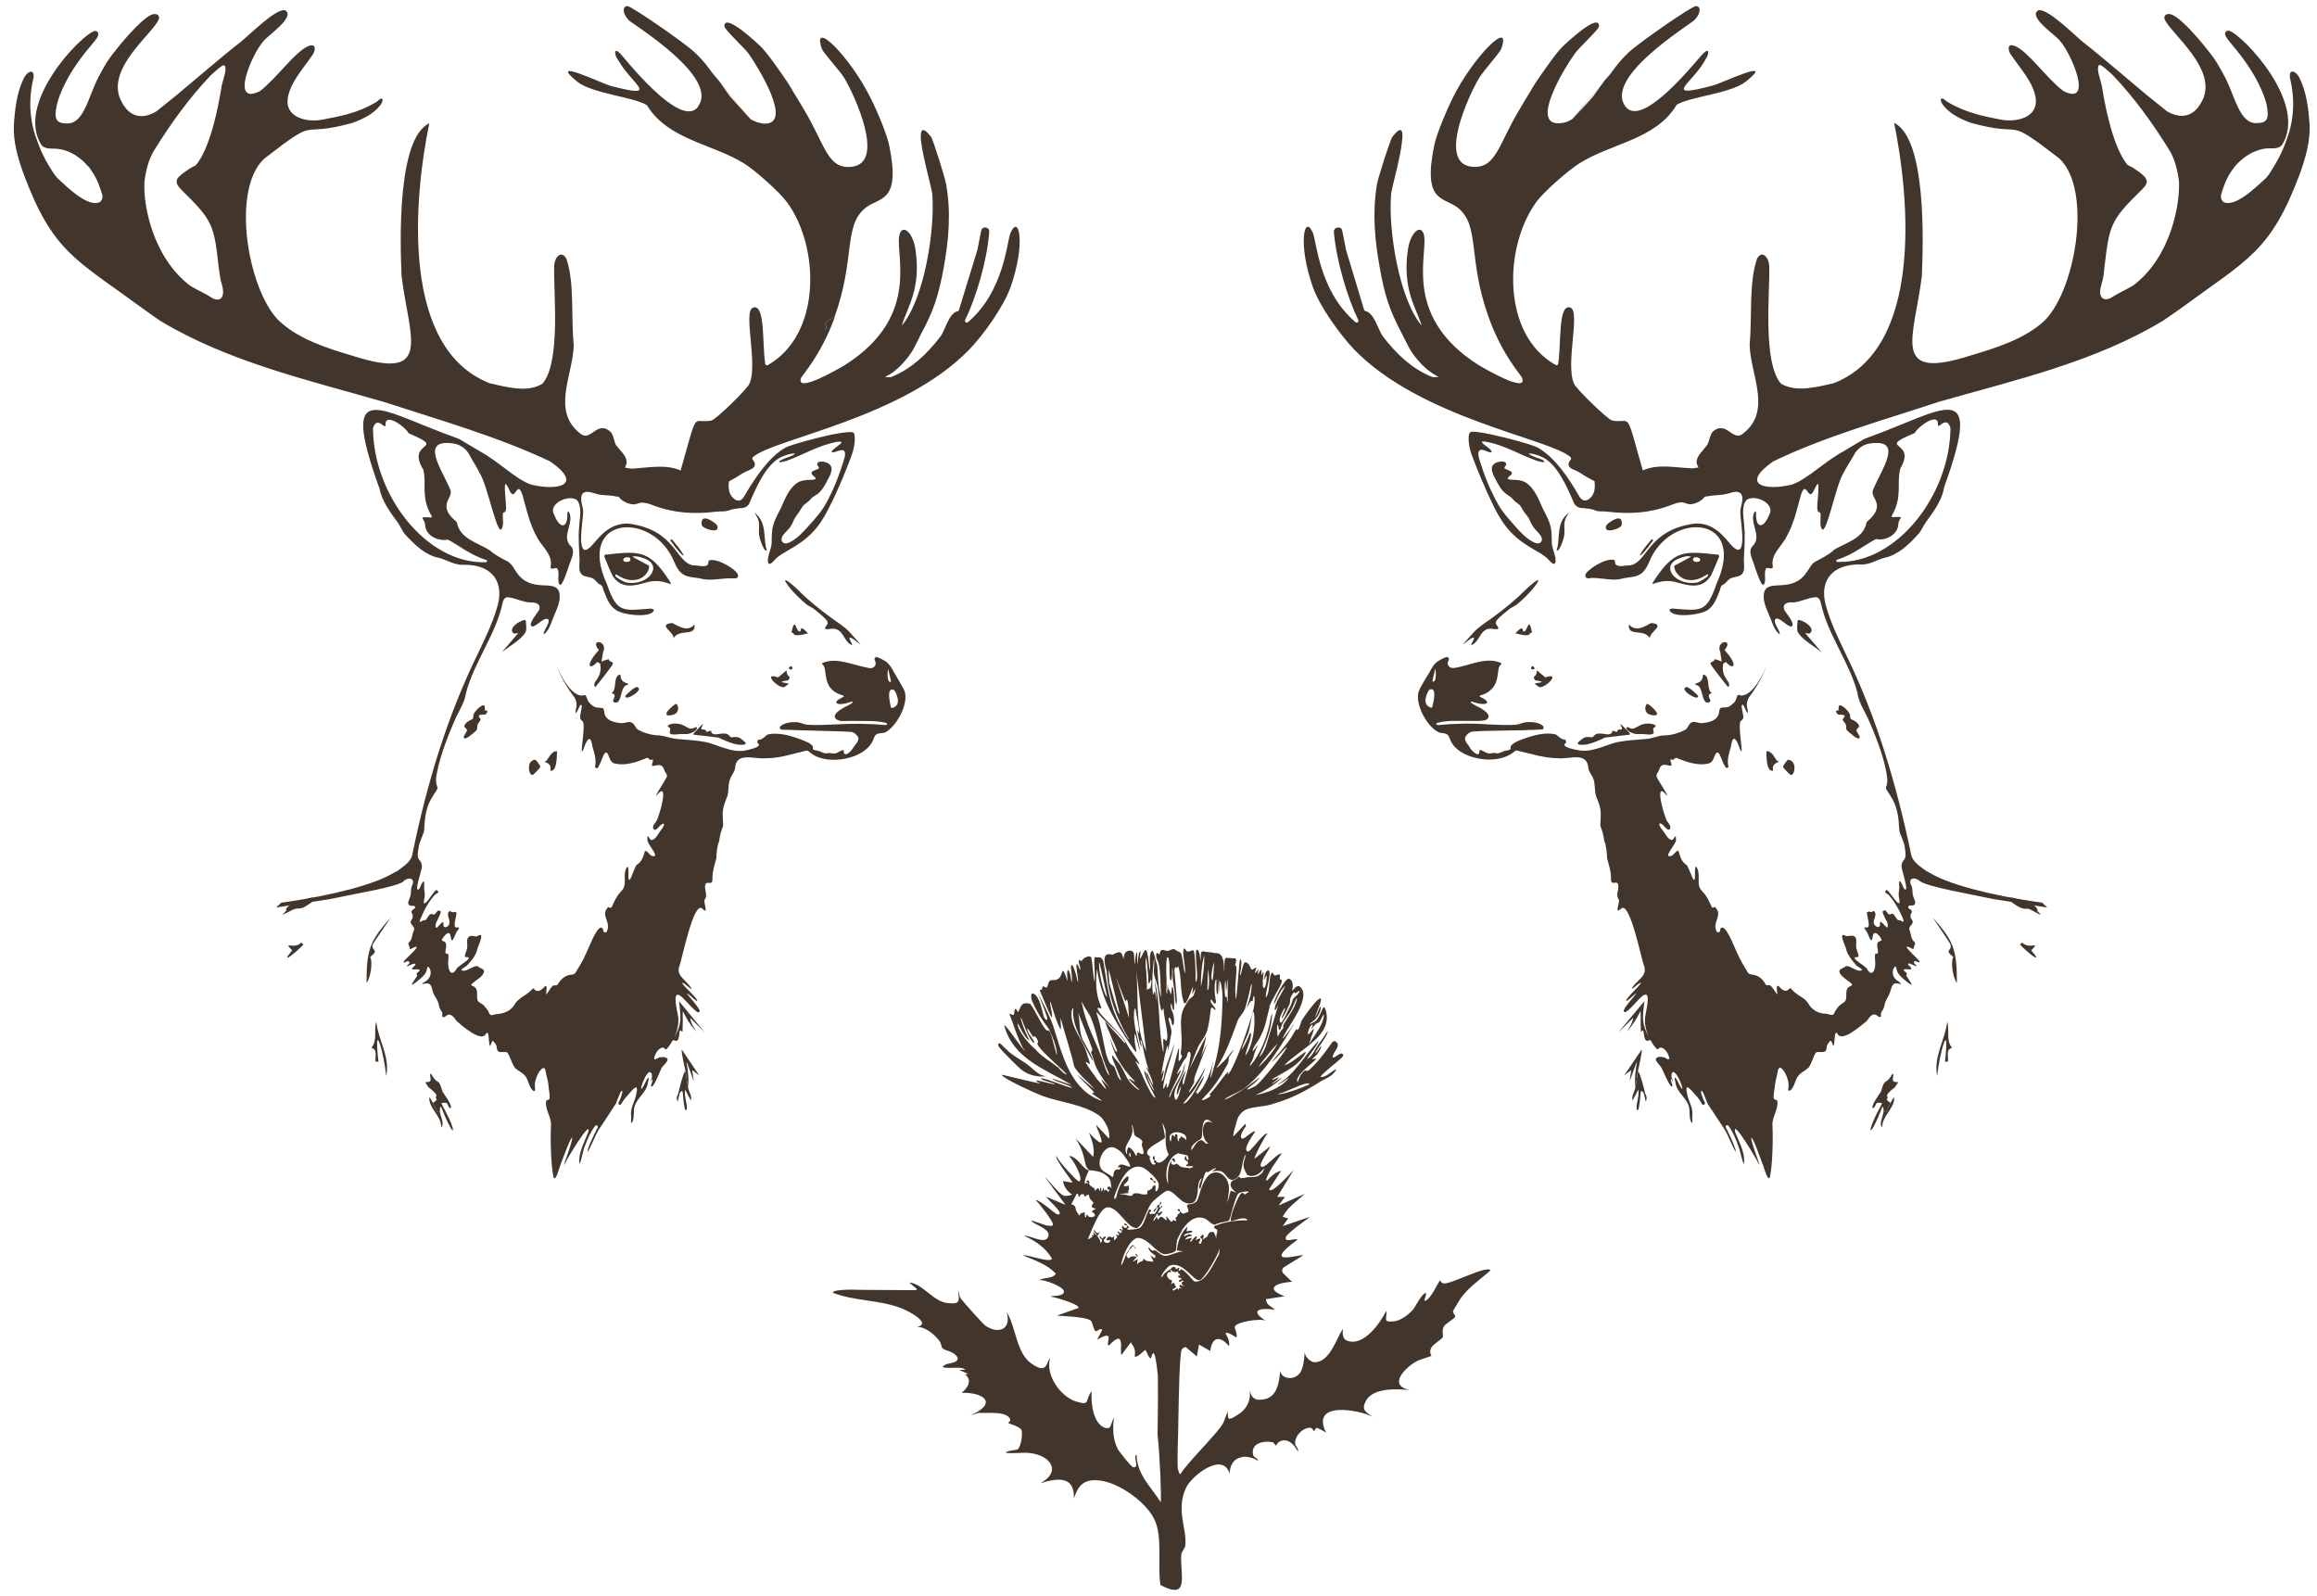 <svg height="496" width="720" viewBox="0 0 720 496" xmlns="http://www.w3.org/2000/svg" version="1.2">
	<title>EideanBrownMediumLogo-50</title>
	<style>
		.s0 { fill: #2e1f14 } 
	</style>
	<g style="opacity: .9">
		<g>
			<path d="m188.7 172.3c0 0.1-1-0.3-0.9 0.7 0.1 0.3 2.4 5.8 2.6 6 3.5 5.4 9.4 1.8 12.4 1.6 5.2-0.5 7.5 3.2 4.1-1.8-5.5-7.9-8.9-7.5-18.2-6.5zm5.8 8.7c-0.5-0.1-3.1-1.6-3.2-1.9-0.6-2.1 2 2 6.7 1 1.9-0.4 3.9-2.4 3.7-4.3l-5.2-2.8c1.1-0.4 2.9 0.2 3.9 0.6 5.8 2.3 1 8.6-5.9 7.4zm0.9-7.8c0.6 0.1 0.7 1.1 0 1.3-2.5 0.6-2.1-1.7 0-1.3z" class="s0"></path>
			<path d="m115 297.4c3.1-2.5 0.3-1.7 0.8-3.9 0.2-0.5 4.8-7.1 5.7-8.5-6.5 7.3-7.6 9.9-7.6 20.4 1.3-1.4 2-6.9 1.1-8z" class="s0"></path>
			<path d="m245.7 207c0 0-0.9 0.6-0.4 0.9 1.1 0.6 1.2-0.8 0.4-0.9z" class="s0"></path>
			<path d="m211.9 326.2c-0.4 0.1 1 6.1 1.1 6.5 0.3 1.8 0.5 3.5 0.8 5.2 0.8-5.9-2.5-13.5 1.8-1.9l-0.5-3.5 2.2 1.7c0 0-5.4-8-5.4-8z" class="s0"></path>
			<path d="m208.8 167.6l-0.6 0.2c4.7 6.6 6.2 6.4 0.6-0.2z" class="s0"></path>
			<path d="m211.3 228.1c0.5 0 1 0 1.7 0 1.2 0.1 3.4-0.8 3.6-1.9 0-0.5-0.8-0.1-1.1 0.1q-0.5 0.2-1 0.1h-0.1c-0.6-0.2-1.2-0.6-1.8-0.9-2.6-1.4-5.9-0.3-4.9 0.4 1 0.5 0.4 1 0.4 1.8 0.2 0.8 2.3 0.5 3.2 0.4z" class="s0"></path>
			<path d="m215.6 228.3c1.8 0.2 5.4 0.6 6.8 0.8 0.7 0 1.2 0.2 1.7 0.5 2.1 0.9 4.6 2.1 7 1.8 0.9-0.1 0.7-0.6 0.2-1-0.6-0.5-1.3-1.2-2-1.3-0.6-0.2-1.3 0-1.9 0-0.6 0-0.6-0.5-1.1-0.8q-0.3-0.2-0.6-0.3c-1-0.2-2.2 0.1-3.2 0.2-0.5 0-1-0.1-1.3-0.4-0.3-0.3 0-0.8-0.4-0.7-0.4 0-0.8 0.3-1.2 0.3-0.1 0-0.2-0.1-0.2-0.3-0.1-0.2-0.3-0.4-0.6-0.4-0.2 0-0.3 0-0.4 0-1.1 0 0-1.2 0.1-1.7-0.2-0.1-1.4 1.3-2.2 2.1-0.2 0.3-1.2 1-0.7 1.2z" class="s0"></path>
			<path d="m116.9 317.6v-0.1z" class="s0" fill-rule="evenodd"></path>
			<path d="m115.4 325.6c2 0.5 1.1 2.6 1.3 4.3h0.9c-1.6-14.4 1.9-2 2.4 4.5 1.3-5.9-2.4-11.1-3.1-16.9-0.8 2.7 0.5 5.7-1.5 8.1z" class="s0"></path>
			<path d="m161.2 349.6z" class="s0" fill-rule="evenodd"></path>
			<path d="m236.4 168.2c0.3 0.9 1.2 3.4 1.9 2.8-1.3-3.5 0.3-8.7-3.9-11.7 2.8 3.8 0.5 4.7 2 8.9z" class="s0"></path>
			<path d="m245 211.3c1.1-1.5-0.5-0.5-0.6-3l-2.6 2.2c-5.1-1.8 0 3.5 1.9 3 0.1-0.1 1.5-0.9 1.3-1.1-0.2-0.2-4.6-0.4 0-1z" class="s0"></path>
			<path d="m212.9 332.7c-0.7 1.2-1.8 5.5-2.1 7-0.1 0.4-0.9 1.2-0.2 2.6l0.6-2.6c1.5-2.1 0.6 0.7 1.7 5.2h0.5c0.3-2-0.9-4.2-0.5-6.3l1.8 3.4c0.4-1.5-0.7-2.8-0.9-4.1-0.3-1.7-0.5-3.5-0.9-5.2z" class="s0"></path>
			<path d="m219.2 161.1c-1.6-0.1-1.2 2.2-1 2.3 0.6 1 5.6 2.6 4.7 0-0.3-0.8-2.8-2.3-3.7-2.3z" class="s0"></path>
			<path d="m134.5 342.7c-0.4-0.6-0.5-1.3-1.1-1.7-0.2 3.5 3.8 5.7 3.7 9.3 1.2-0.9-0.4-3.7-0.4-5-1.1 1-1-0.7-2.2-2.6z" class="s0"></path>
			<path d="m156.1 215.7z" class="s0" fill-rule="evenodd"></path>
			<path d="m209.3 198.3c2-3.2 7-0.2 6.5-4.3-2.3 3.1-6.5-0.5-7-0.4-4.6 0.5 0.7 2.8 0.5 4.7z" class="s0"></path>
			<path d="m185 213.5c0.8-0.9 5.3-6.7 5.4-7.1 0.3-1-0.9-0.4-1.3-1.6-0.6 0.3-1.7 0.4-2.2 0.9l0.5-3c1.7-3.8-4.4-4.4-1.3-0.7-4.4 4.8-3 6.5-0.5 3.7l0.9 0.5c0-0.2 0.1-0.4 0.1-0.4q-0.1 0.1-0.1 0.4c0.9 4.8-3 5.7-1.5 7.3z" class="s0"></path>
			<path d="m251.1 196.8c-3.2-3.4-1.7-0.1-2.8-0.6-1.1-0.5-1.2-4.8-2.4 0.4 1.5-0.1-0.6 1.7 5.2 0.2z" class="s0"></path>
			<path d="m208.8 222.2c2.7-0.5 2-3.3 1.3-3.5-0.3-0.1-5.7 4.3-1.3 3.5z" class="s0"></path>
			<path d="m148.3 225.7c0-0.6 0.5-1.2 0.8-1.6 0.6-0.7-0.1-0.9-0.3-1.5-0.1-0.9 1.9-0.2 2.3-0.8 0.3-0.4 0.5-0.8 0.2-1-0.2 0-0.4 0-0.5 0-0.3 0 0.1-1.4-0.4-1.6-0.9-0.3-3.2 2.1-3.3 3-0.1 0.7 0.1 1-0.4 1.3-0.8 0.4-1.9 0.9-2.3 1.8-0.2 0.3-0.1 0.6 0.2 0.9 0.2 0.2 0.5 0.3 0.5 0.7 0 0.6-1 1.6-1 2.2 0.2 1.4 3.3-1.6 3.8-2 0.4-0.4 0.4-0.9 0.4-1.4z" class="s0"></path>
			<path d="m94.3 293.5l-0.7-0.6c-2.2 2.3-5.9-0.7-2.8 2.4-4.3 5.1 1.5 0.4 3.5-1.8z" class="s0"></path>
			<path d="m137.5 343.6c0.2-0.3-1.4-1.1 1.3-0.9 0.4 0.5 0.5 1.3 1.1 1.7 1.1-0.4-1.9-4.4-2.4-5.2-1.4-4.9-1.3-1.5-3.6-5.6-0.9 0.5 1.2 2.9-1.6 2.6v0.4c0.3 0.4 0.6 0.9 0.9 1.3 3.6 2.7 2.1 2.8 2.2 3.1 0 0.5 1 0.6-0.9 1.7 1.2 1.9 1.1 3.6 2.2 2.6-0.1-1.6 0.3-1.3 0.4-1.3 4.4 11.2 5.2 8.1 0.4-0.4zm-0.1 0c0.1-0.1 0.1 0 0.1 0 0 0 0-0.1-0.1 0z" class="s0"></path>
			<path d="m96.2 279.1c-1.4 0.4-2.4 1.3-3.8 1.6-1 0.2-2 0.2-2.7 0.8-0.3 0.3-0.7 0.7-0.8 1-0.2 0.5 0.3 0.3 0 0.6-0.1 0.1-0.3 0.2-0.4 0.4-1.4 1.2-0.1 0.5 1.3-0.2 0.6-0.3 1.2-0.7 2-0.9 0.3-0.1 0.5-0.1 0.8-0.1 0.5 0 1 0 1.9-0.4 1-0.6 3.7-2.1 3-2.8-0.2-0.2-0.8-0.2-1.3 0z" class="s0"></path>
			<path d="m163.5 195.9c0.1-0.1 0-3.1-0.2-3.2-0.6-0.4-5 1.8-4.1 3.7 1 1.9 4.8-3.2-3.3 6.3 1.9-1.6 7-4.4 7.6-6.8z" class="s0"></path>
			<path d="m191.1 218.3c2.4 0.5 1.4-5.5 4.1-5.5 0.1-0.9-2.3-0.1-2.4-3.2-2.5 0.3-0.9 4.8-2.8 5.8 2.5 0.5-0.7 2.5 1.1 2.9z" class="s0"></path>
			<path d="m170.9 234.8l-0.9 1.3c-0.2 0.6-0.4 0.2-0.8 0.6 2.9 1 1.5 2.8 1.9 2.8 2.2 0.3 1.9-5.5 2-6.1-0.6 0.3-0.5-0.5-2.2 1.3z" class="s0"></path>
			<path d="m165.5 240.8c0.3 0 2.3-2.2 2.4-2.4 0.1-0.5-1.4-2.4-1.6-2.3-2.8 0.1-2.1 4.9-0.8 4.7z" class="s0"></path>
			<path d="m198 213.5c-0.8-0.2-3.7 2.6-3.7 2.8-0.1 1.8 6.1-2.1 3.7-2.8z" class="s0"></path>
			<path d="m264 198.1h0.1c0.9 0.1 2.5 1.7 3.4 2.2-1-1.1-2.7-3-3.8-4.2-0.8-0.8-1.5-1.3-2.4-2-3.5-2.4-7.5-5.4-10.7-8.3-1.8-1.6-3.6-3.6-5.5-5-2.6-1.8 0.1 1.6 0.6 2.2 1.4 1.6 3.2 3.4 4.9 4.8 0.8 0.6 1.6 0.9 2.3 1.4 1.2 1 3 2.3 4.1 3.7 0.1 0.2 0.2 0.5 0.2 0.7 0 0.7-1.4 1.5-0.5 1.9 0.5 0.1 1.1-0.1 1.7-0.1 1.1-0.2 2.2 0.3 2.9 1.1 1 1.1 1.6 3 3.1 3.8 0.2 0.1 0.4 0.2 0.4 0 0-0.3-0.7-1.3-0.8-1.8 0-0.2-0.1-0.4 0-0.4z" class="s0"></path>
			<path d="m314 72.4c-1.1 2.5-1.9 18.1-13.2 27.7-0.5 0.4-1.1-0.1-0.9-0.6 3.3-6.8 6.8-18.2 7.5-27.4 0.2-1.6-2.2-2-2.5-0.4l-1.1 5.5c0 0.1 0 0.2 0 0.2l-5.8 18.9c0 0.2-0.2 0.4-0.4 0.4-2.7 0.5-4 6.1-5.3 7.8-4.3 5.6-9 10-15 12.5q-0.6 0.3-1.2 0.2c-2.9-0.1 0.4 0.6 5.4-5.4 2.4-2.8 3.1-4.9 4.7-8 4-7.4 5.4-11.9 7-20.3 1.6-8.9 2.4-17.2 0.8-26.3-0.3-1.8-4-13.8-4.7-14.7-2.8-3.6-3.4-2.1-3.1 1.3q0 0 0 0c0.6 5.2 3.4 14.9 3.5 16.5 0.9 10.7-2.4 32.6-9.5 40.9 2-6.3 6-11.5 4.3-23.6-0.7-4.9-3.6-7.9-4.8-5.2-2.3 5.2 7.5 25.4-17.1 41-1.8 1.1-15.4 9-13.7 4.1 0.4-1 6.1-6.9 10.5-18.9-4.3 1.8-2.4 2.5-2.6 3.3l-0.5 0.7 0.4-0.7c0.3-0.8-1.7-1.5 2.6-3.3 6.5-18 2.8-28.2 9.4-33.8 4.4-3.8 11.4-1.3 7.6-19.7-0.8-3.7-3.9-11-5.7-14.5-6.3-12.9-18.6-25.1-15.2-15.4 0.5 1.3 5.7 6.9 7 9.1 3.1 5.2 12.9 26.2 2.4 27.5-7.7 1-8.4-6.9-15-17.8q0 0 0 0c-0.7-1.2-2.9-4.9-3.5-5.8q-0.4-0.8-1-1.7-0.3-0.4-0.5-0.8c-2.1-3.1-6.8-10-9-11.8 0 0-10.8-10.3-10.7-5.7 0 0.9 6.2 6.7 7.4 8.3 2.8 3.9 14.5 22.6 4.7 21.9-1.8-0.3-2.3-0.5-3.9-1.3l-9.3-11.2q-0.3-0.4-0.5-0.7-0.1-0.1-0.2-0.2c-0.3-0.4-0.6-0.7-1.1-1.3l-0.1-0.1c-1.4-1.6-2.4-3.7-6.3-7.4-3.5-3.2-19.6-14.3-20.8-14.3-1.6 0-1.7 2.2 0.4 4.4 1.3 1.3 28.3 17.7 21.5 26.8q0.2 0 0.3 0-0.1 0-0.3 0.1c-5.4 7.2-23.1-15.5-24.1-16.5-2.3-2.3-1.7 0.5-1.1 1.4q0.3 0.5 0.6 0.9c4.1 7.2 13.3 11.8-2.5 7.7-2.9-0.8-20-9.1-10.4-1.3 4.6 3.7 17.9 4.8 21.6 7.3l0.1 0.1c6.6 10.7 20.2 11.8 30.3 18.1 3.3 2.1 10.9 8.8 13.2 12 10.2 13.9 10.7 41.2-6.1 50.6-0.3 0.1-0.7-0.1-0.7-0.4-1-6 0.1-18.9-3.8-17.5-3.2 1.1 1.6 17.5-1.1 23.6-0.6 1.6-10.5 11.3-11.9 11.5-6.1 1.1-3.9-4.2-9.5 15.5-4.5-2-9.9-0.9-14.7-0.6-0.9 0.1-1.8-0.2-2.6-0.3 0.3-0.6 0.6-1.2 0.5-1.9-0.1-1.9-2.2-3.6-3.3-5.1-0.7-1.4-0.7-3.4-2-4.4-3.9-3-5.7 3-8.7 1.1-9.6-7-2.7-18.2-2.4-27.7-0.9-8.7 0.3-19.4-2.3-26.9-1.6-2.9-3.9-0.4-3.8 2.8-0.2 7.7 2.1 29.3-3.6 36-4.7 3-11.4 1-16.4-0.1-27.7-10.8-23.7-57-18.8-80.8-10 4.7-9.1 36.7-8.6 47.6 2.4 19.2 9.9 32.7-15.1 24.7-7.7-2.3-16.1-4.9-22.2-10.2-10.1-8.4-16.1-40.9-5.5-51 17.9-13.9 9.7-6.3 27.5-11.2 3.4-1.2 6.6-2.9 8.5-5.3 1.3-1.4 1.3-3.5-0.9-1.3-5.7 3.5-11.3 4.5-17 5.6-4.8 0.9-11.5-0.7-10.7-6.6 0.8-5 4.7-9.1 7.4-13.1 1.3-1.5 1.7-4.2-0.9-3.2-4 1.5-10.1 10.2-15.1 14-9.5 4.8-2.5-11.6 1-15.4 0.7-1.4 10.3-7.6 6.8-9.7-2.9-0.7-11.2 7.8-13.9 9.9-5.1 3.9-18 15-20 16.6l-6.1 4.9c-4.3 2.6-8.2 1.8-10.6-2.6-6.2-10.2 10.1-21.9 11.4-26.2 0.3-1.4-1.3-1.8-2.6-1.1-3.5 1.8-9.5 9.1-11.8 12.1-1.5 2-2.3 3.2-3.6 5.7-4.1 6.9-5 16.8-11.4 15.8-2.9-0.1-3-2.2-2.5-4.8 0.4-2.6 1.6-5.3 2.7-7.5 1.8-3.8 5.2-8.5 7.7-11.4 1.3-1.6 2.2-2.5 2.6-3.6 0.3-1-0.6-1.6-1.3-1.3-4.1 1.3-24.6 22.4-16.3 35.4 1.3 1.5 3.5 0.9 5.4 1.2 3.6 0.5 6.8 2.7 9.1 5.4q0.2 0.2 0.3 0.3 0.1 0.2 0.3 0.4 0.3 0.4 0.6 0.9c1.6 2.3 2.6 5.2 3.1 7 0.2 0.5 0.2 1.1 0 1.6q-0.2 0.4-0.5 0.8c-3.7 2.2-10.9-5.1-13.4-7.4-1.1-1.2-1.9-2.7-2.8-4.1-1.4-2.4-2.5-4.7-3.5-7.6-2.9-7.5-2.3-14.5-1.1-19.4 0.4-3.1-2-2-3 0.1-2.2 4.4-2.8 9.8-3.1 14.7-0.2 5.1 1.2 9.8 2.9 14.7 9.2 24.7 16.1 26.7 37.5 42.4 0.9 0.7 5.1 3.6 5.1 3.6 21.3 12.8 46 18.4 69.5 25.2 17.2 5.6 35.5 10.8 51.7 18.5 10.4 7.3 2.5 9.2-5.9 7.2-4.8-1.6-9.8-7-16.2-10.5q-0.2-0.1-0.5-0.3c0 0-3.9-2.3-5.4-3.2q-0.5-0.3-1.1-0.5c-24-8.5-36.7-19.8-24.1 15.4l0.1 0.1c0.6 3.9 3.5 7.8 5.8 10.9 0.9 1.3 1.3 2.7 2.5 3.9 2.9 3.1 6.1 6.2 10.4 7h0.1c2.7 0.9 4.8 2.3 7.7 2.1q0 0 0.1 0c8.5 0 12.6 5.5 9.8 13.8-1.4 4.7-3.6 9.1-5.7 13.6-9.7 19.7-16 40.8-20.4 62.3-0.3 2.5-2.7 3.9-4.8 5.5q-0.9 0.4-1.9 1c-5.2 2.9-16.9 6.4-34.1 8.8l-1.6 1.5 16.6-2.6q1.2-0.2 2.5-0.5c4.4-1 18.1-3.2 20.5-5q0-0.1 0-0.1c1.7-1.5 3.8-0.8 2.6 1.5-0.5 1.2-0.1 2.3-0.6 3.5-0.2 0.7-1 1.9-0.2 2.5 0.2 0.2 0.8 0.1 1.4 0.2 0.4 0 0.6 0.6 0.2 0.8-2.2 1.3 0.4 1.5-0.9 3.5-1.1 1.5 1.3 1.8 0.7 3.3-0.6 1.3-0.4 2.7-1.5 3.7-0.4 0.4-0.1 0.8 0.1 1.3 0.2 0.5 0 1 0.4 0.8 5-2.6-1.4 2.8-2.1 3.8-0.3 0.6 0.3 0.4 1 0 0.5-0.2 1 0.4 0.6 0.8q-0.4 0.3-0.5 0.4c-0.9 1.2 2.4-1.2 2.5-0.2-0.1 0.5-1.5 1.2-1 1.5 0.4 0.1 1.8-0.1 2.2 0.1 0.5 0.4-0.7 0.8-0.8 1.2-0.2 0.2 0.2 0.4 0.1 0.8-1.1 1.8-3.4 4.5 0.8 1 1.2-1 2.1-1.9 2.3-3.3 0.1-0.3 0.2-0.8 0.4-0.6 1.4 1.5 0.7 3.7-1.1 4.7-0.3 0.2-0.8 0.4-0.8 0.7 2.8-0.7 2.7 0.2 3.4 2.7 0.6 1.4 1.6 2.4 1.8 3.9 0.1 0.8 0.5 1.4 0.9 2 0.2 0.2 0.2 0.7 0.1 1.2 0 0.4 0.5 0.6 0.8 0.4 1.5-1.4 2.2-0.7 3.6 1.1v0.1c1.5 1.3 7.6 6.7 9.1 4.2 1.1-1.8 0.9 2 1.2 3.1 0.2 1.1 0.4 0.1 0.6-0.4 0.2-0.7 0.4-0.9 0.8-0.3 0.3 0.3 0.6 0.7 0.8 1.2 0.1 0.8 0.1 2 1.4 1.9 0.6 0.1 1.5-0.2 2 0.2l0.1 0.2c0.9 1.4 1.2 3.2 2.3 4.6l0.1 0.1c0.9 0.8 2.1 1.3 2.9 2.2 1.2 1.3 1.2 3.8 2.7 4.8 0.8 0.2 0.4-1 0.4-1.4-0.2-1.5 1-4.9 2.5-5.7 0.7-0.2 0.8 0.7 0.9 1.2 0.2 1.4 0.7 2.6 0.8 3.9 0.1 1.5 0.5 3 0.4 4.4-0.2 0.2-0.3 0.3-0.5 0.4-0.3 0-0.6 0-0.6 0.5-0.4 2.4 1.8 5.1 1.5 7.5-0.2 4.4 0 12.5 0.8 16 0.7 1.7 2-3.7 2.2-4 1.6-4 2.6-7.2 3.6-8.4 0.2 1.6-3.8 11.1-2.1 7.9 0-0.4 8.2-14.1 7.1-9.5-1.1 2.8-2.8 5.9-2.8 8.8-0.1 3.6 1.3-3.8 1.7-4.4 0.9-2.3 1.8-4.5 3.2-6.3 0.4-0.5 1.1-0.1 0.8 0.5-1.5 2.9-3.2 6.5-3.1 7.4q0 0.1 0 0.1c0.1-0.1 0.3-0.4 0.5-0.8 1-1.9 1.8-4.1 2.9-6 0.4-0.5 3.9-5.9 5.4-8.2 0.5-1.1 1.8-5.2 2-3.6-0.1 0.5-0.3 1.1-0.4 1.5q-0.3 0.9-0.8 1.8c-0.2 0.6 0.5 1 0.8 0.5 0.6-1 1.3-2 2.1-2.8 1.8-2.1 3.6-4.3 2.5 0.2-0.5 2-1.7 3.8-1.5 6 0.1 0.7 0 1.5 0 2.1q0 0.4 0.1 0.4c0.9-0.9 0.7-3 0.8-4.2 0.4-3.7 4-4.9 4.4-8.7 0.1-0.2 0.4-1.5 0-1.2-0.6 0.6-1.2 2.3-1.7 3-0.2 0.3-0.4 0.5-0.5 0.3 0.1-1 1.4-4.5 2.6-5.1l0.6 0.3c0.2 0.4 0.2 0.9 0.2 1.4-0.4 0.6-0.4 1.3-0.4 1.4l0.5-1.1q0 0.2 0 0.3c0.3 0.6-0.4 1.3-0.4 2 0.5 1.5 3-5 3.2-5.4 0.5-1.1 3.5-3 0.9-3.5-0.5-0.1-1.1 0-1.6 0.1-0.5 0.1-1.6 1.2-1.5 0.1 0.2-1.1 1.2-3 2.6-3.2h0.2c0.5 0.2 0.7 0.8 1 0.5 0.8-0.8 1.4-1.8 2-2.8 0.6-0.2 1.8 1.7 2.1-2.8 0.3-0.5 0.4 0 0.9 0.2 0.4-10.3-1.3-6.2 4.3 0-0.7-1.2-1.8-2.8-1.9-4.3l4.5 4.5-8-9.7c0.7 5.6 0.8 7.2-1.6 11.6 1-2 1.5-4.2 1.4-6.4-0.3-2.2-2.7-10.7 2-5.6 0.8 0.8 2.6 2.9 3.9 3.8 0.4 0.2 0.9-0.2 0.7-0.6-0.9-1.7-2.9-3.8-3.8-5-0.2-0.3-0.1-0.2 0.3 0 0.7 0.5 1.6 1.5 2.4 2 0.8 0.5 0.1-0.5-0.1-0.8-0.9-1.2-5.9-5.7-3.6-4.5 0.8 0.5 2.7 2.4 2.2 1.4-1.2-2.1-4.6-3.7-3.8-6.4q0-0.1 0-0.1c0.8-1.5 4.4-20.6 7.2-18.2 2.1 2.1 0.5-1.5 0.7-2.6l0.1-0.2c1.1-1.5-0.3-3 0.2-4.7l0.1-0.2c0.9-0.9 2.2 0.9 2.1-2 0-2 0.7-3.9 1.2-5.9v-0.1c0.1-1.7 0.2-3.7 0.9-5.3v-0.1q0.3-2.4 1.2-4.5v-0.3c-0.2-4.4-0.4-4.8 1.4-9.2q0 0 0-0.1c0.4-1.6 0.1-3.3 0.7-4.8 0.4-1.3 1.3-2.2 1.6-3.4v-0.1c0.3-5.4 5.9-2.8 9.5-3.2 4.3 0.1 8.8-1.5 12.8-2.4l0.4 0.1q0.4 0.4 1.4 1.1c5.1 3.4 16.1 1.5 18.7-4.2 0.3-0.6 0.5-1.5 1-1.9 0.8-0.7 2.1-0.3 3-0.8 3.7-2 7.7-9.8 5.6-13.4-0.9-1.7-2-3.5-3-5.2-0.7-1.3-1.4-2.6-2.6-3.4-0.8-0.5-2-1.2-3-1.4-0.2 0.3-0.3 0.4-0.5 0.6 0.1 0.4 0.4 0.9 0.4 1.3 0.1 1.3-1.2 1.9-2.4 1.5-4.6-0.8-9.7-3.4-14.1-1.5-0.3 0.2-0.1 0.4 0 0.5 1.5 1 0.1 5.5 3.3 8.1 0.7 0.6 1.9 1.2 2.8 1.4 0.3 0.1 0.5 0.2 0.5 0.3q0.1 0.1-0.1 0.2c-0.5 0.3-1.1 0.6-1.6 0.9-1.3 0.9-0.5 1.6 1.5 1.3 1-0.1 2-0.6 2.9-0.7 0.7 0.4-3 1.9-3.4 2.3-1 0.6-2.1 1.5-2.1 2.3 0 0.8 1 1.3 1.8 1.4 1.2 0.1 2.5 0 3.7 0 3.4 0.1 7.1-0.2 10.4 0.6 0.7 0.4 0.3 0.7-0.2 0.7-5.2-0.5-10.4-0.5-15.6-0.2-2.9 0.1-5.7 0.3-8.6 0.1-1.1-0.1-2.1-0.7-3.2-0.8-1.7-0.1-4.2 0.1-5.4 1.5 0 0.3 0.1 0.4 0.2 0.7 0.8 0.3 2.4 0.1 3 0.2 0.9 0 1.7 0.1 2.7 0.1 5.9 0.2 13.4 0.3 16.1 0.5 0.9 0 1.9 0.8 2.3 1.6l0.1 0.1c0.3 1.3-0.9 2.1-1.6 3.3-0.4 0.8-2.7 3.2-2.9 1.2 0-0.4 0-0.6-0.4-0.5-1 0.3-2 1.3-3.1 1-0.5 0-0.9-0.2-1.4-0.1-1.2 0.4-2.1-0.6-3.5-0.8-0.2 0-0.5-0.1-0.8-0.2-0.3 0-0.5-0.3-0.4-0.6 0.3-0.7-1.3-1.7-2.2-2-4.5-1.9-8.4-2.9-11.8-2.2-0.7 0.4-1.2 1.1-1.9 1.4-0.3 0.2-0.8 0.3-1.2 0.3-0.1 0.5-0.1 0.5-0.2 0.9 2.1 1.2-2.4 2.1-3.7 2.4-4.2 0.8-8.6-1.8-12.2-2.6-3-0.6-6.1-0.7-9.2-1-1.8-0.2-3.5-0.9-5.3-1.1-2.3 0-4.7-0.7-6.7-1.8-0.7-0.5-0.9-1.4-1.5-1.9-1.1-1-2.4 0-3.7-0.1-2-0.2-4.5-0.7-5.1-2.8-0.2-0.6-0.1-1.4-0.5-1.8l-0.2-0.1c-1.4-0.2-2.3 0.1-3.5-1.1-0.6-0.5-1-1-1.2-1.7-0.2-0.5-0.4-1.2-0.8-1.2q-0.2-0.1-0.5 0.1c-1.2 0.2-4.3-0.3-8.2-9.1 0 0 1.8 4.9 5.3 9.4 0.8 1.1 1.1 2.5 0.7 3.8-0.2 0.7-0.2 1.3 0 1.4 0.5-0.7 0.9-1.8 1.3-2.5q0.1-0.1 0.2-0.1 0.1 0.1 0.3 0.3c0 0.6-0.3 1.7-0.4 2.5-0.2 0.8-0.3 1.7 0.5 2.2 1.5 0.5-1.2 12.5 0.4 8.8 0.7-2 2.1-5.6 2.8-0.8 0.5 1.7 1.2 3.8 0.9 5.7q0 0.2-0.1 0.4c-0.1 0.5 0.6 0.8 0.9 0.4 0.6-0.9 1-2.1 1.4-3 0.3-0.7 0.9-2.5 1.7-1.2 0.6 1.3 0.8 2.9 2.5 3 3.1 0.7 6.8-0.6 9.6-1.8 0.6-0.1 0.7 0.6 1.1 0.6 0.3 0.1 0.9-0.3 0.8 0.1 0 0.4-0.2 0.9-0.3 1.3-0.3 1.6 2.9-1.4 3.8 1.7 0.2 0.8 1.1 1.4 0.8 2.2-0.6 1.3-2.5 4-3.3 5.7 0 0.2 0 0.2 0.2 0 4.2-5.2 0.6 7.4-0.3 8.3-0.3 0.4-0.7 0.8-0.8 1.3-0.3 0.9 0.4 1.6 1.2 0.8 0.5-0.4 0.9-1.1 1.5-1.4 1.4-0.8 0.2 1.3-0.2 1.7-0.8 0.9-1.8 3.3-3.1 3.2l-0.2-0.1c-0.5-0.4-1.1-2-1-0.2-0.5 1.3 4.3 5.9 1.5 5.3-0.8-0.2-1.4-1.5-2.1-1.6-0.2 0-0.2 0.1-0.3 0.4-0.4 1.5-1 3.1-2.4 3.9-0.8 0.5-2.8 8.4-2.6 2.6 0-1.5-0.1-2.8-0.8-1.3-0.7 1.7-0.1 3.6-0.5 5.3-0.3 1.3-1.5 2-2.2 3.2-0.7 1-1.2 2.3-1.7 3.3-0.5 0.9-0.8-0.6-1.5 0.5-1.6 2 0.7 3.9 0.3 6.1-0.1 0.3-0.2 0.9-0.5 1.3-0.4 0-0.4 0-0.8-0.1-0.1-0.4-0.2-0.9-0.4-1.2-0.2-0.1-0.3-0.2-0.5-0.2-1.7 0.5-4 7.1-4.8 8.5-0.8 2-2.1 3.9-3.1 5.6q-0.1 0.1-0.1 0.1c-0.4 0.5-1 0.4-1.5 0.5-1.7 0.2-3.1 1.6-3.9 3l-0.1 0.1c-0.5 0.4-1.2-0.1-1.6 0.5-0.7 0.6-1.8 2.9-1.9 2.3 0-0.5 0.6-3.2-0.5-2.2-2.6 2.9-3.2 0.1-3.7 0.6-1.1 1.5-3.1 2.3-4.5 3.6-0.8 0.6-1.2 1.7-1.9 2.4q-0.1 0.1-0.1 0.1l-0.2-0.1v0.3c-1.2 1-2.8 1.5-4.3 1.6-0.9 0-2 0.8-2.4-0.1-0.4-1-1.1-1.9-1.9-2.7-0.5-0.5-1.3-0.7-1.7-1.3-0.6-1.1 0.3-3.3-1-4.3-0.3-0.3-1.4-0.4-0.9-0.9 0.9-1.1 3.9-2.4 3.8-4.1l-0.1-0.3c-0.4-0.4-1.3-0.7-1.8-1.1q-0.1-0.1-0.2-0.1c-1.4-0.1-3.1 1.7-4.5 1.4-1.4-0.2 1.3-1.3 1.5-1.8 1.2-1.3 2.4-2.7 2.9-4.4 0-0.7 2.2-4.9 1-4.9-0.4 0.1-0.8 0.4-1.2 0.5h-0.1c-0.8-0.1-2.1-0.6-2.6 0.6-0.4 1 0.2 2.4-0.3 3.6-0.1 0.6-1.2 2.5 0.1 2.2 2.3 0.1-2.9 2.8-3.2 3.6q0 0 0 0c-1.9 3.3-2.9-0.4-2.6-2.4 0.3-3.6-0.4-1.5-0.9-2.6 0-0.9 0.4-1.9 0.2-2.7-0.1-0.9-1.4-0.8-1.3-1.2 0.1-0.5 1.5-2.5 2.3-2.1l0.2 0.2c0.1 0.2 0.1 0.3 0.2 0.6 0.4 3.4 1.3-0.4 2-1.4 0.3-0.4 1.2-1.5 0.1-1.2-1.6 0.3-0.4-2.8-0.2-4.6-0.5-0.2-0.4-0.2-0.8-0.3q-0.1 0.1-0.2 0.2c-0.4-0.1-0.4-0.1-0.8-0.2-0.1-0.1-0.2-0.3-0.4-0.2-1.3 1 0.4 2.7-0.1 4-0.1 0.6-1 1.3-1.6 0.9q0-0.1-0.1-0.1c-0.2-0.5 0-1.5-0.3-1.4-0.8 0.3-2.5 3.3-2.2 0.8 0-0.8 1.6-3.1 1.6-4.1-0.4-0.2-0.5-0.2-0.8-0.3-0.4 0.3-0.8 0.9-1.1 1.2-0.2 0-0.3 0.1-0.5 0.1-0.1-0.1-0.2-0.2-0.3-0.2q-0.1 0-0.2 0c-0.8 0-1.1 1.1-1.6 1.6-0.4 0.6-0.7 0.2-1.2 0.5-1.2 0.8-0.9 0-0.5-0.9 1.1-2.6 2.3-4.8 4.1-6.9 0.3-0.4 1-0.7 1.4-1.1-0.4-0.5-0.3-0.3-0.7-0.7-1.1 0.9-2.5 3.4-3.2 3.9-1.3 1.1-0.4-1.2-0.4-2.3 0-0.8-0.2-1.6-0.2-2.4 0-0.9 0.2-1.9-0.2-1.8-0.7 0.5-0.9 1.9-1.5 2.5-1.5 0.7 1-5.9 1-7 0-3-2-1.1-1-6.1 0.2-1.8 1.3-3.4 1.7-5.2v-0.1c0.2-3.7 0.5-7.4 2.7-10.6 0.4-0.8 1.1-1.5 1.4-2.3 0.2-0.7-0.3-1-0.3-1.7-0.2-1.1-0.1-2 0.2-3.3 0.9-5.2 3.8-12.5 6-17.4 1.2-2.4 2.6-4.6 3-7.3q0 0 0 0c2.5-9.7 9.3-18.2 11.4-28.1 0.2-1 0.8-1.9 1.8-1.7 2.4 0.3 4.4 1.5 6.7 1.6h0.1c1.6-0.1 3.5 0.4 2.7 2.4-0.7 1.2-2.5 3.1-2.6 4.6 0.2 0.2 0.2 0.3 0.4 0.5 1.4 0 3.3-2.6 4.7-2.4 0.2 0.1 0.3 0.1 0.4 0.2 0.6 1.2-1.8 3.7-1.4 4.6 1.6-1.1 2.2-3.4 2.9-5.1 1-2.6 2.5-5.1 1.9-7.9-1.2-4.5-8.7 0.6-13.3-6.3-0.8-1.1-1.2-2.2-2.3-3q0 0 0-0.1c-2.1-1.1-4.2-2.1-6-3.7-3.8-2.4-9.3-3.6-10.2-8.6l-0.2-0.3c-2.2-1.9-4.1-4-2.4-7.1 0.4-0.9 1-1.9 0.5-2.9-2.7-6.5-9.6-15.8 1-14.3 3.7 0.6 5 3.6 5 3.6 1 1.9 2.6 4.3 3.1 5.5 2.7 4 5.9 22.2 7.2 16.6 0.3-1.2-0.1-2.8 0.1-4 0.1-0.4 0.5-0.2 0.7-0.5 0.1-0.1 0.2-0.4 0.2-0.6 0.4-0.4-1.1-10 0.3-7.6 0.6 0.8 0.8 2 1.6 2.7 0.9 0.5 1.5-1.9 2.3-1.5 0.5 0.4 0.8 1.4 1 1.9 0.9 3.3 2.1 8.8 4.4 12.9 1.5 3 5.1 5.5 4.3 9.3 0 0.2 0 0.5 0.3 0.6 0.7 0.1 1.6-0.6 1.9 0.2 0.7 1.4-0.4 4 0.8 4.9 0.8-0.2 2.2-4.4 2.9-6.6 0.6-1.7 1.9-4.1 0.3-5.6-3-3 1.3-7.2-0.5-10.5-0.3-0.4-0.5 0.1-0.5 0.4 0.2 4.9-2.4 4.9-4.1 0.4-2-3.5 4.7-6.4 7.1-4.5 1.7 2.1 0.8 5.4 0.7 8-0.4 3.5 0 7.1 0.1 10.6 0 1.4-0.4 3.1 0.5 4.3 0.9 1.1 2.7 0.8 3.9 1.6 0.8 0.6 1.2 1.5 2.1 1.8 0.9 0.5 0.7 1.5 1.2 2.3 0.7 1.9 1.6 4.1 3.3 5.3 2 1.9 11.7 2.9 12.1 0.2-0.2-0.3-0.6-0.3-0.9-0.4-8.9 0.7-10.6 1.4-13.7-7.6-9.8-21.4 14.5-23 21-6.7 2.3 5.4 4.9 4.1 9.2 5.2 2.7 0.4 6-0.4 8.7-0.3 0.4 0 1 0.1 1.4-0.1 0.6-0.2 0.5-0.9 0.3-1.3l-0.1-0.1c-0.7-1.4-6.1-4.8-8.7-4.1-0.4 0.3-0.2 1-0.5 1.4-1 0.9-3 0.1-4.3 0.2-5.7-0.7-5.4-11-20.2-13-6-0.3-9.2 4.2-11.4 6.7-5.4 5.9-2.8-7.8-2.8-9.9 0.2-1.9-1.3-4.2-0.2-6.1 1.2-1.2 3.1-0.2 4.5 0.1 1.6 0.5 3.4 0.3 5.2 0.6q0.9 0.3 1.5 0.2c0.9 1.3 2.7 2.2 4.3 2.4 1.2 0.2 2-0.6 3.2-0.5 1.1 0 2.2 0.4 3.2 0.8 6.6 2.5 12.8 2.8 19.6 2 0.7-0.1 1.6-0.1 2.2-0.1 0.9 0 1.4-0.2 2.1-0.4 1.1-0.4 1.9-0.4 3.1-0.6 1.6 0 2.7-0.5 3.2-2.1 2.1-4.7 5.2-12.2 10.4-14.1 1-0.4 2.3-0.8 3.4-0.8q0.1 0 0.1 0.1c-0.7 0.8-3.2 1.3-4.5 2.1-0.3 0.1-0.7 0.5-0.1 0.5 0.5 0 1.4-0.2 2-0.4 5.5-2 9.9-4.8 15.6-5.9 0.4 0 1.3-0.2 1.5 0.1 0.1 0.6-3.4 2.4-3 3.1 0.8 0.2 1.6-0.4 2.4-0.5 1.6-0.6 1.9 0.6 1.6 2-1.5 5.2-3.5 10.4-6.2 15.1-1.4 2.3-3.2 4.3-5.1 6.4-1.7 1.9-3.6 4-6 5.1-1.4 0.7-2.8-0.1-2.2-1.7 0.6-1.3 1.9-2.1 2.6-3.2 0.4-0.6 0.7-1.2 1-1.9 0.4-1.1 1.4-2.1 1.9-3 0.4-0.6 0.7-1.2 1.2-1.8 0.3-0.3 0.7-0.5 1-0.8 0.9-0.6 1.2-1.2 1.8-1.7 0.5-0.4 1.1-0.7 1.7-1.1 1.4-1.2 2.3-2.9 3.2-4.7 1.1-1.9 1.9-4.2-0.9-5.1-1.6-0.5-3.4 0-2.1 1.5 0.2 0.3 0.1 0.5-0.2 0.6-0.7 0.4-2.7 0.7-1.8 1.8 0.2 0.3 1.5 1.1 0.9 1.4-0.3 0.2-1.1 0.2-1.6 0.2-1.4 0-2.8 0.2-3.9 0.9-2.7 1.8-3.9 5.1-5.2 8-1.2 2.3-2.5 4.6-2.7 7.3-0.1 1-0.1 1.9-0.1 2.9 0.1 2.1-1.2 4-1.2 6.1 0.2 2.1 1.7 0.1 2.6-0.8 1.2-1.1 2.4-1.7 3.9-2.6 6.2-3.5 9.4-6.8 12.5-13.1 2.7-5.2 5.1-11.1 6.9-15.9 0.8-2.1 1.4-4.8 1-6.9v-0.1c-0.3-0.8-1-0.7-2.3-0.6-1.4 0.1-2.8 0.4-4.6 0.7-5.5 1.2-11.5 2.8-14.4 4-5.3 3-9.5 9.4-12.7 14.8-0.9 1.8-2.2 2.4-3.6 1-1.5-1.3-1.6-3.3-1.4-5.2 1.1-0.6 3.2-1.8 4.2-2.5 0.6-0.3 1.3-0.7 2.1-1 1.1-0.5 2.7-1.3 1.1-3.3-0.2-0.2-0.2-0.6 0.1-0.8 6.5-5.7 46.5-12 67.2-33.4 4.4-4.5 10.7-13.4 12.8-19.3 4.8-13.5 2.7-23.1 0-16.9zm-91.9-48.7zm4.7 6.2c-0.2-0.3-1.9-2.6-2.8-3.9l9.3 11.1c-2.1-2.4-4.4-4.8-6.5-7.2zm21.3 4.8zm-178.8 56.5c-0.3 2.5-2.4 2.2-4 1-1.2-0.8-4.6-2.4-6.2-3.4-11.8-9-14.7-25.5-14.2-32.4 0.4-3.3 1.3-7.1 3.2-10 5.1-8.2 10.8-16.1 17.5-23.1 1-0.9 2.1-1.9 3.2-2.7 0.6-0.4 1.1-0.5 1.2 0.3 0.4 1.6-1.1 4.7-1.3 6.9-2.7 16.2-6.3 21.8-7.9 23.6q-0.2 0.1-0.4 0.2c-1.2 0.5-2.2 1.3-3.2 2-1.2 0.9-2.4 1.8-2.3 2.9 0 1 1 2 1.7 2.7 9.7 9.5 9.9 10.8 11.4 24.2 0.2 1 0.2 1.7 0.4 2.6 0.2 1.7 1.1 3.5 0.9 5.2zm208.5 123.2c0.3 0.2 2.9 4.6-0.5 5.6-0.2 0-0.4-0.1-0.5-0.3-0.3-1.7-1.4-6.3 1-5.3zm-1.8-6.5l0.9 3.9c-1.3 0.7-1.2-3-0.9-3.9zm-137.1-40.2q0.1-0.1 0.3 0c2.9 1.4 6.9 4.8 11.9 6.3 0.4 0.1 0.3 0.7-0.1 0.7-18.5 0.6-34.9-20.8-35.1-41.5q-0.1 0 0-0.1c0.8-2.8 2.4-1.6 3.3-0.8 0.3 0.3 0.7 0.1 0.6-0.3-0.2-4 6.2 0.7 7.1 2.5q0 0.2 0.2 0.2c12.3 5.2-1 2.1 4.3 11q0.1 0 0.1 0.1c1.2 4.4-0.9 8.6 2.6 14.5 0.2 0.2 0 0.6-0.3 0.5-4.4-0.3-1.7 0.3-1.7 2.3 0.2 3.7 4.6 5.1 6.8 4.6zm87.9-20.2q0 0 0-0.1 0 0 0 0 0 0 0 0.1zm26-18q0 0 0-0.1 0 0.1 0 0.1zm44.1-24.5q0 0 0 0 0 0 0 0z" class="s0"></path>
			<path d="m271.1 204h-0.1 0.1z" class="s0" fill-rule="evenodd"></path>
			<path d="m204.3 253.4c0 0 0 0.1 0 0.1q0-0.1 0-0.1z" class="s0"></path>
			<path d="m204.3 253.6c-0.1 0.3-0.3 1 0 0z" class="s0"></path>
		</g>
		<g>
			<path d="m515.1 178.8c-3.4 4.9-1.1 1.3 4.1 1.8 3 0.2 8.9 3.8 12.4-1.6 0.2-0.2 2.5-5.7 2.6-6 0.1-1-0.9-0.6-0.9-0.7-9.3-1-12.7-1.4-18.2 6.5zm6.5-5.2c1-0.4 2.8-1.1 3.9-0.6l-5.2 2.8c-0.2 1.8 1.8 3.9 3.7 4.3 4.7 1 7.3-3.1 6.7-1.1-0.1 0.3-2.7 1.9-3.2 2-6.9 1.2-11.7-5.1-5.9-7.4zm5 0.9c-0.7-0.2-0.6-1.2 0-1.3 2.1-0.4 2.5 1.9 0 1.3z" class="s0"></path>
			<path d="m607 297.4c-3.1-2.5-0.3-1.7-0.9-3.9-0.1-0.5-4.7-7.1-5.6-8.5 6.5 7.3 7.6 9.9 7.6 20.4-1.3-1.4-2-6.9-1.1-8z" class="s0"></path>
			<path d="m476.3 207c0 0 0.9 0.6 0.4 0.9-1.1 0.6-1.2-0.8-0.4-0.9z" class="s0"></path>
			<path d="m510.1 326.2c0.4 0.1-1 6.1-1.1 6.5-0.3 1.8-0.5 3.5-0.8 5.2-0.8-5.9 2.5-13.5-1.8-1.9l0.5-3.5-2.2 1.7c0 0 5.4-8 5.4-8z" class="s0"></path>
			<path d="m513.2 167.6l0.6 0.2c-4.7 6.6-6.2 6.4-0.6-0.2z" class="s0"></path>
			<path d="m510.7 228.1c-0.5 0-1 0-1.7 0-1.2 0.1-3.5-0.8-3.6-1.9 0-0.5 0.8-0.1 1.1 0.1q0.5 0.2 1 0.1h0.1c0.6-0.2 1.2-0.6 1.8-0.9 2.6-1.4 5.9-0.3 4.9 0.4-1 0.5-0.4 1-0.4 1.8-0.2 0.8-2.3 0.5-3.2 0.4z" class="s0"></path>
			<path d="m506.4 228.3c-1.8 0.2-5.4 0.6-6.8 0.8-0.7 0-1.2 0.2-1.7 0.5-2.1 0.9-4.6 2.1-7 1.8-0.9-0.1-0.7-0.6-0.2-1 0.6-0.5 1.3-1.2 2-1.3 0.6-0.2 1.3 0 1.9 0 0.6 0 0.6-0.5 1.1-0.8q0.3-0.2 0.6-0.3c1-0.2 2.2 0.1 3.2 0.2 0.5 0 1-0.1 1.3-0.4 0.3-0.3 0-0.8 0.4-0.7 0.4 0 0.8 0.3 1.2 0.3 0.1 0 0.2-0.1 0.2-0.3 0.1-0.2 0.3-0.4 0.6-0.4 0.2 0 0.3 0 0.4 0 1 0 0-1.2-0.1-1.7 0.2-0.1 1.4 1.3 2.3 2.1 0.1 0.3 1.1 1 0.6 1.2z" class="s0"></path>
			<path d="m605.1 317.6v-0.1z" class="s0" fill-rule="evenodd"></path>
			<path d="m606.6 325.6c-2 0.5-1.1 2.6-1.3 4.3h-0.9c1.6-14.4-1.9-2-2.4 4.5-1.3-5.9 2.4-11.1 3.1-16.9 0.8 2.7-0.5 5.7 1.5 8.1z" class="s0"></path>
			<path d="m560.9 349.6z" class="s0" fill-rule="evenodd"></path>
			<path d="m485.6 168.2c-0.3 0.9-1.3 3.4-1.9 2.8 1.3-3.5-0.4-8.7 3.9-11.7-2.8 3.8-0.5 4.7-2 8.9z" class="s0"></path>
			<path d="m477 211.3c-1.1-1.5 0.5-0.5 0.6-3l2.6 2.2c5.1-1.8 0 3.5-1.9 3-0.1-0.1-1.5-0.9-1.3-1.1 0.2-0.2 4.6-0.4 0-1z" class="s0"></path>
			<path d="m509 332.7c0.8 1.2 1.9 5.5 2.2 7 0.1 0.4 0.9 1.2 0.2 2.6l-0.6-2.6c-1.5-2.1-0.6 0.7-1.7 5.2h-0.5c-0.3-2 0.9-4.2 0.5-6.3l-1.8 3.4c-0.4-1.5 0.7-2.8 0.9-4.1 0.3-1.7 0.5-3.5 0.9-5.2z" class="s0"></path>
			<path d="m502.8 161.1c1.6-0.1 1.2 2.2 1 2.3-0.6 1-5.6 2.6-4.7 0 0.3-0.8 2.8-2.3 3.7-2.3z" class="s0"></path>
			<path d="m587.5 342.7c0.4-0.6 0.5-1.3 1.1-1.7 0.2 3.5-3.8 5.7-3.7 9.3-1.2-0.9 0.4-3.7 0.4-5 1.1 1 1-0.7 2.2-2.6z" class="s0"></path>
			<path d="m565.9 215.7z" class="s0" fill-rule="evenodd"></path>
			<path d="m512.7 198.3c-2-3.2-7-0.2-6.5-4.3 2.4 3.1 6.5-0.5 7-0.4 4.6 0.5-0.7 2.8-0.5 4.7z" class="s0"></path>
			<path d="m537 213.5c-0.8-0.9-5.3-6.7-5.4-7.1-0.3-1 0.9-0.4 1.3-1.6 0.6 0.3 1.7 0.4 2.1 0.9l-0.4-3c-1.7-3.8 4.4-4.4 1.3-0.7 4.4 4.8 2.9 6.5 0.4 3.7l-0.8 0.5c0-0.2-0.1-0.4-0.1-0.4q0.1 0.1 0.1 0.4c-0.9 4.8 3 5.7 1.5 7.3z" class="s0"></path>
			<path d="m470.9 196.8c3.2-3.4 1.8-0.1 2.8-0.6 1.1-0.5 1.3-4.8 2.4 0.4-1.5-0.1 0.6 1.7-5.2 0.2z" class="s0"></path>
			<path d="m513.2 222.2c-2.7-0.5-2-3.3-1.3-3.5 0.3-0.1 5.7 4.3 1.3 3.5z" class="s0"></path>
			<path d="m573.7 225.7c0-0.6-0.5-1.2-0.9-1.6-0.5-0.7 0.2-0.9 0.4-1.5 0-0.9-1.9-0.2-2.3-0.8-0.3-0.4-0.5-0.8-0.2-1 0.1 0 0.3 0 0.5 0 0.3 0-0.1-1.4 0.4-1.6 0.9-0.3 3.2 2.1 3.3 3 0.1 0.7-0.1 1 0.4 1.3 0.8 0.4 1.9 0.9 2.3 1.8 0.2 0.3 0.1 0.6-0.2 0.9-0.2 0.2-0.5 0.3-0.5 0.7 0 0.6 1 1.6 1 2.2-0.2 1.4-3.3-1.6-3.8-2-0.4-0.4-0.5-0.9-0.4-1.4z" class="s0"></path>
			<path d="m627.7 293.5l0.7-0.6c2.2 2.3 5.9-0.7 2.8 2.4 4.3 5.1-1.5 0.4-3.5-1.8z" class="s0"></path>
			<path d="m584.5 343.6c-4.8 8.5-3.9 11.6 0.4 0.4 0 0 0.5-0.3 0.4 1.3 1.1 1 1-0.7 2.2-2.6-1.9-1.1-0.9-1.2-0.9-1.7 0.1-0.3-1.4-0.4 2.2-3.1 0.3-0.4 0.5-0.9 0.9-1.3v-0.4c-2.8 0.3-0.7-2.1-1.6-2.6-2.3 4.1-2.2 0.7-3.6 5.6-0.5 0.8-3.5 4.8-2.4 5.2 0.6-0.4 0.7-1.2 1.1-1.7 2.7-0.2 1.1 0.6 1.3 0.9zm0 0c0 0 0-0.1 0.1 0-0.1-0.1-0.1 0-0.1 0z" class="s0"></path>
			<path d="m625.8 279.1c-0.5-0.2-1.1-0.2-1.4 0-0.6 0.7 2.1 2.2 3.1 2.8 0.9 0.4 1.4 0.5 1.9 0.5 0.3 0 0.5-0.1 0.8 0 0.8 0.2 1.4 0.6 2 0.9 1.4 0.8 2.7 1.4 1.3 0.2-0.1-0.2-0.3-0.3-0.4-0.4-0.3-0.2 0.2-0.1 0-0.5-0.1-0.4-0.5-0.8-0.8-1.1-0.7-0.6-1.7-0.6-2.7-0.7-1.4-0.4-2.4-1.3-3.8-1.7z" class="s0"></path>
			<path d="m558.5 195.9c-0.1-0.1 0-3.1 0.2-3.2 0.6-0.4 5.1 1.8 4.1 3.7-1 1.9-4.8-3.2 3.3 6.3-1.9-1.6-7-4.4-7.6-6.8z" class="s0"></path>
			<path d="m530.9 218.3c-2.4 0.5-1.4-5.5-4.1-5.5-0.1-0.9 2.3-0.1 2.4-3.2 2.5 0.3 0.9 4.8 2.8 5.8-2.5 0.5 0.7 2.5-1.1 2.9z" class="s0"></path>
			<path d="m551.1 234.8l0.9 1.3c0.2 0.6 0.5 0.2 0.8 0.6-2.9 1-1.5 2.8-1.9 2.8-2.3 0.3-1.9-5.5-2-6.1 0.6 0.3 0.5-0.5 2.2 1.3z" class="s0"></path>
			<path d="m556.5 240.8c-0.3 0-2.3-2.2-2.4-2.4-0.1-0.5 1.4-2.4 1.5-2.3 2.9 0.1 2.2 4.9 0.9 4.7z" class="s0"></path>
			<path d="m524 213.5c0.8-0.2 3.7 2.6 3.7 2.8 0.1 1.8-6.1-2.1-3.7-2.8z" class="s0"></path>
			<path d="m458 198.1h-0.1c-0.9 0.1-2.5 1.7-3.4 2.2 1-1.1 2.7-3 3.8-4.2 0.8-0.8 1.5-1.3 2.4-2 3.5-2.4 7.5-5.4 10.7-8.3 1.8-1.6 3.6-3.6 5.5-5 2.6-1.8-0.1 1.6-0.6 2.2-1.4 1.6-3.2 3.4-4.9 4.8-0.8 0.6-1.6 0.9-2.3 1.4-1.2 1-3 2.3-4.1 3.7-0.1 0.2-0.2 0.5-0.2 0.7 0 0.7 1.4 1.5 0.5 1.9-0.5 0.1-1.1-0.1-1.7-0.1-1.1-0.2-2.2 0.3-2.9 1.1-1 1.1-1.6 3-3.1 3.8-0.2 0.1-0.4 0.2-0.4 0 0-0.3 0.7-1.3 0.8-1.8 0-0.2 0.1-0.4 0-0.4z" class="s0"></path>
			<path d="m408 89.3c2.1 5.9 8.4 14.7 12.8 19.3 20.7 21.4 60.7 27.7 67.2 33.4 0.2 0.2 0.3 0.6 0.1 0.8-1.6 2 0 2.8 1.1 3.2 0.7 0.3 1.5 0.7 2.1 1.1 1 0.7 3.1 1.9 4.2 2.4 0.2 2 0.1 4-1.4 5.3-1.4 1.3-2.7 0.8-3.6-1-3.2-5.5-7.4-11.8-12.8-14.8-2.8-1.2-8.8-2.8-14.3-4-1.8-0.4-3.2-0.6-4.6-0.8-1.3-0.1-2-0.2-2.3 0.7v0.1c-0.4 2 0.2 4.8 1 6.8 1.8 4.8 4.3 10.8 6.9 16 3.1 6.2 6.3 9.6 12.5 13.1 1.5 0.9 2.7 1.5 3.9 2.6 0.9 0.9 2.4 2.9 2.6 0.8 0-2.2-1.3-4-1.2-6.2 0-0.9 0-1.8-0.1-2.8-0.2-2.7-1.5-5-2.7-7.3-1.3-2.9-2.5-6.2-5.2-8-1.1-0.7-2.5-0.9-3.9-0.9-0.5 0-1.3-0.1-1.6-0.2-0.6-0.3 0.6-1.1 0.9-1.4 0.9-1.1-1.2-1.4-1.8-1.8-0.3-0.1-0.4-0.3-0.2-0.6 1.3-1.5-0.5-2-2.2-1.5-2.7 0.8-1.9 3.1-0.8 5.1 0.9 1.7 1.8 3.5 3.2 4.6 0.6 0.5 1.2 0.8 1.7 1.2 0.6 0.5 0.9 1.1 1.8 1.7 0.3 0.2 0.7 0.5 1 0.8 0.5 0.6 0.7 1.2 1.1 1.8 0.6 0.8 1.6 1.9 2 3 0.3 0.6 0.6 1.3 1 1.8 0.7 1.2 2 2 2.6 3.3 0.6 1.6-0.8 2.4-2.2 1.7-2.4-1.1-4.3-3.2-6-5.1-1.9-2.2-3.7-4.1-5.1-6.5-2.7-4.7-4.7-9.8-6.2-15-0.3-1.4 0-2.7 1.6-2.1 0.8 0.2 1.6 0.8 2.4 0.6 0.4-0.8-3.1-2.5-3-3.2 0.2-0.2 1.1-0.1 1.5 0 5.7 1.1 10 3.9 15.6 5.9 0.6 0.2 1.5 0.4 2 0.4 0.6 0 0.2-0.4-0.1-0.6-1.3-0.7-3.8-1.2-4.5-2.1q0 0 0.1 0c1.1 0 2.3 0.4 3.4 0.8 5.2 1.9 8.3 9.4 10.4 14.1 0.5 1.5 1.5 2.1 3.2 2.1 1.2 0.1 2 0.2 3.1 0.5 0.7 0.3 1.2 0.5 2.1 0.5 0.6 0 1.5 0 2.2 0.1 6.8 0.8 13 0.5 19.6-2 1-0.4 2.1-0.8 3.2-0.9 1.2-0.1 2 0.7 3.2 0.6 1.6-0.2 3.4-1.1 4.3-2.4q0.6 0 1.5-0.2c1.8-0.3 3.6-0.2 5.2-0.6 1.4-0.3 3.3-1.3 4.5-0.1 1.2 1.8-0.4 4.1-0.2 6.1 0 2.1 2.6 15.7-2.8 9.9-2.2-2.5-5.4-7.1-11.4-6.7-14.8 2-14.5 12.2-20.2 13-1.3-0.1-3.3 0.7-4.3-0.3-0.3-0.3-0.1-1-0.5-1.4-2.6-0.7-8 2.8-8.7 4.2h-0.1c-0.2 0.5-0.3 1.2 0.3 1.4 0.4 0.2 0.9 0.1 1.4 0 2.7-0.1 6 0.8 8.7 0.4 4.3-1.2 6.9 0.2 9.2-5.2 6.5-16.3 30.8-14.7 21 6.6-3.1 9.1-4.8 8.4-13.7 7.7-0.3 0-0.7 0.1-0.9 0.4 0.4 2.7 10.2 1.7 12.2-0.2 1.6-1.2 2.5-3.4 3.2-5.3 0.5-0.9 0.3-1.9 1.2-2.3 0.9-0.4 1.3-1.3 2.1-1.8 1.2-0.8 3-0.5 3.9-1.6 0.9-1.2 0.5-2.9 0.5-4.4 0.1-3.4 0.5-7 0.1-10.5-0.1-2.6-1-5.9 0.7-8 2.4-2 9.1 1 7.1 4.5-1.7 4.5-4.3 4.4-4.1-0.4 0-0.4-0.2-0.8-0.5-0.4-1.8 3.3 2.5 7.5-0.5 10.5-1.6 1.5-0.3 3.8 0.3 5.6 0.7 2.2 2.1 6.4 2.9 6.6 1.2-0.9 0.1-3.5 0.8-5 0.3-0.7 1.2 0 1.9-0.2 0.3 0 0.3-0.3 0.3-0.6-0.8-3.7 2.8-6.2 4.3-9.3 2.3-4 3.5-9.6 4.4-12.8 0.2-0.6 0.5-1.6 1-1.9 0.8-0.4 1.4 2 2.3 1.5 0.8-0.7 1-1.9 1.6-2.7 1.4-2.5-0.2 7.2 0.3 7.6 0 0.2 0.1 0.4 0.2 0.6 0.2 0.3 0.7 0.1 0.7 0.5 0.2 1.2-0.2 2.8 0.1 4 1.3 5.6 4.5-12.6 7.1-16.6 0.6-1.3 2.2-3.7 3.2-5.5 0 0 1.3-3 5-3.6 10.6-1.5 3.7 7.8 1 14.3-0.5 1 0 2 0.5 2.9 1.7 3-0.2 5.2-2.4 7.1l-0.2 0.3c-0.9 5-6.4 6.2-10.2 8.5v0.1c-1.8 1.6-4 2.6-6 3.7q0 0.1-0.1 0.1c-1 0.7-1.4 1.9-2.2 2.9-4.6 7-12.1 1.9-13.3 6.4-0.6 2.8 0.9 5.3 1.9 7.9 0.7 1.7 1.3 3.9 2.9 5.1 0.4-0.9-2-3.4-1.4-4.6l0.4-0.3c1.4-0.1 3.3 2.5 4.7 2.5l0.4-0.5c-0.1-1.5-1.9-3.4-2.6-4.6-0.8-2.1 1.1-2.6 2.7-2.4h0.1c2.3-0.2 4.3-1.4 6.7-1.6 1-0.2 1.6 0.7 1.8 1.7 2.1 9.9 8.9 18.4 11.4 28q0 0 0 0.1c0.4 2.7 1.8 4.9 3 7.3 2.3 4.9 5.1 12.2 6 17.4 0.2 1.3 0.4 2.2 0.2 3.3 0 0.7-0.5 1-0.3 1.7 0.3 0.7 1 1.5 1.4 2.3 2.2 3.2 2.5 6.9 2.7 10.6v0.1c0.4 1.7 1.5 3.4 1.7 5.2 0.9 5-1 3.1-1 6 0 1.1 2.4 7.7 1 7.1-0.6-0.6-0.8-2-1.5-2.6-0.4-0.1-0.2 1-0.2 1.8 0 0.8-0.2 1.6-0.2 2.4 0 1.1 0.9 3.4-0.4 2.4-0.7-0.5-2.2-3-3.3-3.9-0.4 0.4-0.2 0.2-0.6 0.6 0.4 0.5 1.1 0.8 1.4 1.2 1.7 2 3 4.3 4.1 6.8 0.4 1 0.6 1.8-0.5 1-0.5-0.3-0.8 0.1-1.2-0.5-0.5-0.5-0.8-1.6-1.6-1.7q-0.1 0-0.2 0.1c-0.1 0-0.2 0.1-0.3 0.2-0.2-0.1-0.3-0.1-0.5-0.1-0.3-0.3-0.7-0.9-1.1-1.3l-0.8 0.4c0 1 1.6 3.3 1.6 4 0.3 2.5-1.4-0.5-2.2-0.8-0.3 0-0.1 1-0.3 1.4q-0.1 0.1-0.1 0.1c-0.6 0.5-1.5-0.3-1.7-0.9-0.4-1.2 1.3-2.9 0-3.9-0.2-0.1-0.3 0-0.4 0.2-0.4 0.1-0.4 0.1-0.8 0.1q-0.1-0.1-0.2-0.2c-0.4 0.2-0.4 0.2-0.8 0.3 0.2 1.9 1.4 5-0.2 4.7-1.1-0.3-0.2 0.8 0.1 1.2 0.7 1 1.6 4.8 2 1.3 0.1-0.2 0.1-0.4 0.2-0.6l0.2-0.1c0.8-0.5 2.2 1.5 2.3 2 0.1 0.5-1.2 0.4-1.3 1.2-0.2 0.9 0.2 1.9 0.2 2.8-0.5 1.1-1.2-1-0.9 2.6 0.3 2-0.7 5.7-2.6 2.4q0 0 0 0c-0.3-0.8-5.5-3.5-3.2-3.6 1.3 0.2 0.2-1.6 0.1-2.3-0.5-1.1 0.1-2.6-0.3-3.6-0.5-1.1-1.8-0.7-2.6-0.6h-0.1c-0.4 0-0.8-0.3-1.2-0.4-1.2 0 1 4.1 1 4.9 0.6 1.7 1.7 3 2.9 4.4 0.2 0.5 2.9 1.6 1.5 1.8-1.4 0.3-3.1-1.5-4.5-1.4q-0.1 0-0.2 0.1c-0.5 0.4-1.4 0.7-1.8 1.1l-0.1 0.3c-0.1 1.6 2.9 3 3.8 4 0.5 0.6-0.6 0.7-0.9 1-1.3 0.9-0.4 3.1-1 4.2-0.4 0.7-1.1 0.9-1.7 1.4-0.8 0.7-1.5 1.7-1.9 2.7-0.4 0.8-1.5 0.1-2.4 0-1.5 0-3.2-0.5-4.3-1.6v-0.2l-0.2 0.1c0 0-0.1-0.1-0.1-0.1-0.7-0.8-1.1-1.8-1.9-2.5-1.4-1.2-3.4-2-4.5-3.6-0.5-0.5-1.1 2.4-3.7-0.6-1.1-0.9-0.5 1.8-0.5 2.3-0.1 0.5-1.2-1.7-1.9-2.3-0.4-0.7-1.2-0.1-1.7-0.5l-0.1-0.2c-0.7-1.4-2.1-2.7-3.8-2.9-0.5-0.1-1.1-0.1-1.5-0.5q0 0-0.1-0.1c-1-1.7-2.3-3.7-3.1-5.6-0.8-1.4-3.1-8-4.8-8.5l-0.5 0.1c-0.2 0.3-0.3 0.9-0.4 1.3l-0.8 0.1c-0.3-0.4-0.4-1-0.5-1.3-0.4-2.2 1.9-4.2 0.2-6.1-0.6-1.2-0.9 0.4-1.4-0.5-0.5-1-1-2.3-1.7-3.3-0.7-1.2-1.9-1.9-2.2-3.2-0.4-1.8 0.2-3.6-0.5-5.3-0.7-1.6-0.8-0.2-0.8 1.3 0.2 5.8-1.8-2.1-2.7-2.6-1.3-0.8-1.9-2.4-2.3-3.9-0.1-0.3-0.2-0.5-0.3-0.5-0.7 0.2-1.3 1.5-2.2 1.7-2.7 0.6 2.1-4 1.6-5.3 0-1.8-0.5-0.2-1 0.2l-0.3 0.1c-1.2 0-2.2-2.4-3-3.2-0.4-0.4-1.6-2.5-0.2-1.8 0.6 0.4 1 1 1.5 1.4 0.8 0.9 1.5 0.2 1.2-0.7-0.1-0.5-0.5-0.9-0.8-1.3-0.9-1-4.5-13.5-0.3-8.3q0.3 0.2 0.2 0c-0.8-1.7-2.7-4.4-3.3-5.7-0.3-0.9 0.6-1.4 0.8-2.3 0.9-3.1 4.1 0 3.8-1.7-0.1-0.3-0.3-0.8-0.3-1.2-0.1-0.4 0.5-0.1 0.8-0.1 0.4-0.1 0.5-0.7 1.1-0.6 2.8 1.2 6.5 2.5 9.6 1.8 1.7-0.2 1.9-1.8 2.5-3 0.8-1.3 1.4 0.4 1.7 1.1 0.4 1 0.8 2.1 1.4 3 0.3 0.4 1 0.2 0.9-0.3q-0.1-0.3-0.1-0.4c-0.3-2 0.4-4 0.9-5.7v-0.1c0.7-4.7 2.1-1.2 2.8 0.9 1.6 3.7-1.1-8.3 0.4-8.9 0.8-0.5 0.7-1.3 0.5-2.1-0.1-0.8-0.4-1.9-0.4-2.5q0.2-0.2 0.3-0.4 0.1 0.1 0.2 0.2c0.5 0.7 0.8 1.8 1.3 2.4 0.2 0 0.2-0.6 0-1.3-0.4-1.3-0.1-2.7 0.7-3.8 3.5-4.6 5.3-9.4 5.3-9.4-3.9 8.7-7 9.3-8.2 9.1q-0.3-0.2-0.5-0.2c-0.5 0.1-0.6 0.8-0.8 1.3-0.2 0.7-0.6 1.2-1.2 1.6-1.2 1.3-2.1 0.9-3.5 1.1l-0.2 0.2c-0.4 0.4-0.3 1.2-0.5 1.7-0.6 2.2-3.1 2.7-5.2 2.9-1.2 0.1-2.5-0.9-3.6 0-0.6 0.6-0.8 1.5-1.5 2-2 1.1-4.4 1.8-6.7 1.8-1.8 0.1-3.5 0.9-5.3 1.1-3.1 0.3-6.2 0.4-9.2 1-3.6 0.8-8 3.4-12.2 2.5-1.3-0.2-5.8-1.1-3.7-2.3l-0.2-0.9c-0.4-0.1-0.9-0.2-1.2-0.3-0.7-0.4-1.2-1-1.9-1.4-3.4-0.8-7.3 0.3-11.8 2.1-0.9 0.4-2.5 1.4-2.2 2.1 0.1 0.3-0.1 0.5-0.4 0.6-0.3 0.1-0.6 0.2-0.8 0.2-1.4 0.2-2.4 1.2-3.5 0.8-0.5-0.1-0.9 0-1.4 0.1-1.1 0.3-2.1-0.7-3.1-1-0.4-0.2-0.5 0.1-0.5 0.5-0.1 2-2.4-0.4-2.9-1.2-0.6-1.2-1.8-2-1.5-3.3l0.1-0.1c0.4-0.9 1.4-1.6 2.3-1.7 2.7-0.2 10.2-0.3 16.1-0.4 1-0.1 1.8-0.1 2.7-0.1 0.6-0.1 2.2 0 3-0.2l0.2-0.8c-1.2-1.4-3.7-1.5-5.4-1.4-1.2 0.1-2.1 0.7-3.2 0.8-2.9 0.2-5.7 0-8.6-0.1-5.2-0.4-10.4-0.3-15.6 0.2-0.5 0-0.9-0.3-0.2-0.7 3.3-0.9 7-0.5 10.4-0.6 1.2 0 2.5 0.1 3.7-0.1 0.8 0 1.8-0.5 1.8-1.3 0-0.8-1.1-1.7-2.1-2.3-0.4-0.4-4.1-1.9-3.4-2.3 0.9 0.1 1.9 0.6 2.9 0.7 2 0.3 2.8-0.4 1.5-1.3-0.5-0.4-1.1-0.6-1.6-0.9q-0.2-0.1-0.1-0.2c0-0.1 0.2-0.2 0.5-0.3 0.9-0.2 2.1-0.8 2.8-1.5 3.2-2.6 1.8-7 3.3-8 0.1-0.1 0.3-0.3 0-0.5-4.4-2-9.5 0.7-14.1 1.5-1.2 0.3-2.5-0.2-2.4-1.5 0-0.4 0.3-0.9 0.4-1.3-0.2-0.3-0.3-0.3-0.5-0.6-1.1 0.2-2.2 0.9-3 1.4-1.2 0.8-1.9 2.1-2.6 3.4-1 1.6-2.1 3.5-3 5.1v0.1c-2.1 3.6 1.9 11.4 5.6 13.3 0.9 0.6 2.2 0.2 3 0.9 0.5 0.4 0.7 1.3 1 1.9 2.6 5.7 13.6 7.5 18.7 4.1 0.7-0.4 1.1-0.8 1.4-1l0.4-0.1c4 0.9 8.5 2.4 12.8 2.4 3.6 0.4 9.2-2.2 9.5 3.2v0.1c0.3 1.2 1.2 2.1 1.6 3.3 0.5 1.6 0.3 3.3 0.7 4.9q0 0.1 0 0.1c1.8 4.3 1.6 4.8 1.4 9.2v0.2q0.9 2.2 1.2 4.5v0.1c0.7 1.7 0.8 3.6 0.9 5.4v0.1c0.5 1.9 1.2 3.9 1.2 5.9-0.1 2.9 1.1 1.1 2.1 1.9l0.1 0.3c0.5 1.7-0.9 3.1 0.2 4.7l0.1 0.1c0.2 1.1-1.5 4.8 0.7 2.7 2.8-2.4 6.4 16.7 7.2 18.1q0 0.1 0 0.2c0.8 2.7-2.6 4.3-3.8 6.3-0.5 1.1 1.4-0.9 2.2-1.3 2.2-1.3-2.7 3.2-3.6 4.5-0.2 0.3-0.9 1.3-0.1 0.8 0.8-0.5 1.7-1.5 2.4-2 0.3-0.3 0.5-0.3 0.3-0.1-0.9 1.3-3 3.3-3.8 5.1-0.2 0.4 0.3 0.8 0.7 0.5 1.3-0.8 3-2.9 3.9-3.8 4.7-5 2.2 3.5 2 5.7-0.2 2.2 0.4 4.4 1.4 6.3-2.4-4.3-2.3-5.9-1.6-11.5l-8.1 9.7 4.6-4.5c-0.1 1.4-1.2 3.1-2 4.3 5.7-6.3 4-10.3 4.4 0 0.5-0.2 0.6-0.7 0.8-0.2 0.4 4.5 1.6 2.6 2.2 2.8 0.5 1 1.2 2 2 2.8 0.3 0.3 0.5-0.3 1-0.5h0.1c1.5 0.1 2.5 2.1 2.7 3.2 0.1 1.1-1 0-1.5-0.1-0.5-0.2-1.1-0.2-1.6-0.2-2.6 0.5 0.4 2.5 0.8 3.6 0.3 0.4 2.8 6.8 3.3 5.4 0-0.7-0.7-1.4-0.4-2.1q0-0.1 0-0.2l0.5 1.1c0-0.1 0-0.8-0.4-1.5 0-0.4 0-1 0.2-1.4l0.5-0.2c1.2 0.6 2.6 4.1 2.7 5.1-0.1 0.2-0.3 0-0.5-0.4-0.5-0.6-1.1-2.4-1.7-2.9-0.4-0.4-0.1 0.9 0 1.2 0.4 3.8 4 5 4.4 8.7 0.1 1.2-0.1 3.3 0.8 4.2q0.1 0 0.1-0.4c0-0.6-0.1-1.5 0-2.2 0.2-2.1-1-3.9-1.5-5.9-1.1-4.5 0.7-2.3 2.5-0.2 0.8 0.8 1.4 1.7 2 2.8 0.3 0.5 1.1 0.1 0.9-0.5q-0.5-0.9-0.8-1.8c-0.2-0.5-0.4-1.1-0.4-1.5 0.2-1.6 1.5 2.5 2 3.6 1.5 2.3 5 7.6 5.4 8.2 1.1 1.9 1.9 4.1 2.9 6 0.2 0.4 0.4 0.7 0.4 0.7q0.1 0.1 0.1 0c0-0.9-1.6-4.5-3.1-7.5-0.3-0.5 0.4-0.9 0.8-0.5 1.4 1.9 2.3 4.1 3.1 6.4 0.4 0.6 1.9 8 1.8 4.4 0-3-1.7-6-2.8-8.8-1.1-4.7 7.1 9.1 7.1 9.5 1.7 3.1-2.3-6.3-2.1-7.9 1 1.2 2 4.3 3.5 8.3 0.3 0.4 1.6 5.8 2.3 4.1 0.8-3.6 1-11.6 0.8-16-0.3-2.4 1.9-5.1 1.5-7.6 0-0.5-0.3-0.4-0.6-0.4-0.2-0.2-0.3-0.3-0.5-0.4-0.2-1.4 0.3-3 0.4-4.4 0.1-1.3 0.6-2.5 0.8-3.9 0.1-0.5 0.2-1.4 0.9-1.3 1.5 0.8 2.7 4.3 2.5 5.8 0 0.4-0.4 1.6 0.4 1.3 1.5-0.9 1.5-3.4 2.7-4.7 0.8-1 2-1.4 2.9-2.3h0.1c1.1-1.4 1.4-3.2 2.3-4.7l0.1-0.1c0.5-0.4 1.3-0.1 2-0.2 1.3 0.1 1.3-1.1 1.4-1.9 0.2-0.5 0.5-0.9 0.8-1.3 0.3-0.5 0.6-0.3 0.8 0.3 0.2 0.6 0.4 1.6 0.6 0.5 0.3-1.1 0.1-4.9 1.2-3.1 1.5 2.5 7.5-3 9.1-4.2v-0.1c1.3-1.8 2.1-2.5 3.5-1.2 0.4 0.3 0.9 0.1 0.8-0.3 0-0.5 0-1 0.2-1.2 0.4-0.6 0.8-1.2 0.9-2 0.2-1.5 1.2-2.5 1.7-4 0.8-2.4 0.7-3.3 3.4-2.6 0.1-0.3-0.4-0.5-0.7-0.8-1.8-0.9-2.5-3.1-1.1-4.7 0.2-0.1 0.3 0.4 0.4 0.6 0.2 1.5 1.1 2.3 2.3 3.4 4.2 3.5 1.9 0.8 0.8-1.1-0.1-0.3 0.3-0.5 0.1-0.8-0.1-0.3-1.3-0.8-0.8-1.2 0.4-0.1 1.8 0.1 2.1 0 0.6-0.4-0.8-1.1-0.9-1.6 0.1-0.9 3.4 1.5 2.5 0.3q-0.2-0.2-0.5-0.5c-0.4-0.3 0.1-1 0.5-0.7 0.8 0.4 1.4 0.6 1-0.1-0.6-0.9-7-6.4-2-3.7 0.4 0.1 0.2-0.4 0.4-0.8 0.2-0.5 0.5-0.9 0.1-1.4-1.1-0.9-1-2.3-1.5-3.7-0.6-1.4 1.8-1.8 0.7-3.2-1.4-2.1 1.3-2.2-0.9-3.5-0.4-0.2-0.2-0.9 0.2-0.9 0.6 0 1.2 0 1.4-0.2 0.8-0.6 0-1.7-0.2-2.5-0.5-1.1-0.1-2.2-0.6-3.4-1.3-2.4 0.9-3 2.6-1.5q0 0 0 0c2.4 1.8 16 4.1 20.5 5.1q1.3 0.3 2.5 0.5l16.6 2.6-1.6-1.5c-17.2-2.4-28.9-5.9-34.1-8.8q-1.1-0.6-2-1.1c-2-1.5-4.4-2.9-4.7-5.5-4.5-21.4-10.7-42.5-20.4-62.2-2.1-4.5-4.3-8.9-5.7-13.7-2.8-8.3 1.3-13.7 9.8-13.8q0.1 0 0.1 0c2.9 0.3 5-1.1 7.7-2h0.1c4.3-0.9 7.5-3.9 10.4-7.1 1.2-1.1 1.6-2.5 2.5-3.8 2.3-3.1 5.2-7 5.8-10.9v-0.1c12.7-35.2 0-24-24-15.4q-0.6 0.2-1.1 0.5c-1.5 0.9-5.4 3.2-5.4 3.2q-0.3 0.2-0.5 0.3c-6.4 3.5-11.4 8.8-16.3 10.5-8.3 2-16.2 0.1-5.8-7.2 16.1-7.8 34.5-12.9 51.7-18.6 23.5-6.7 48.2-12.3 69.4-25.1 0 0 4.3-2.9 5.2-3.6 21.4-15.7 28.3-17.8 37.5-42.4 1.7-4.9 3.1-9.7 2.9-14.8-0.3-4.8-0.9-10.2-3.1-14.6-1-2.2-3.4-3.2-3-0.1 1.2 4.9 1.8 11.9-1.1 19.4-1 2.9-2.1 5.1-3.5 7.5-0.9 1.4-1.7 3-2.8 4.2-2.5 2.2-9.7 9.6-13.4 7.4q-0.3-0.4-0.5-0.8c-0.2-0.5-0.2-1.1 0-1.7 0.5-1.8 1.5-4.7 3.1-7q0.3-0.4 0.6-0.8 0.2-0.2 0.3-0.4 0.1-0.2 0.2-0.3c2.4-2.8 5.6-4.9 9.2-5.5 1.9-0.3 4.1 0.4 5.4-1.1 8.3-13-12.2-34.2-16.3-35.5-0.8-0.3-1.6 0.4-1.3 1.3 0.4 1.1 1.3 2 2.6 3.6 2.5 2.9 5.9 7.7 7.7 11.4 1.1 2.3 2.3 4.9 2.7 7.5 0.4 2.7 0.4 4.7-2.5 4.8-6.4 1-7.3-8.8-11.4-15.7-1.4-2.5-2.1-3.8-3.6-5.7-2.3-3-8.3-10.4-11.8-12.1-1.3-0.7-2.9-0.3-2.6 1.1 1.3 4.2 17.5 16 11.4 26.1-2.4 4.4-6.3 5.2-10.6 2.7l-6.1-4.9c-2-1.6-14.9-12.7-20-16.6-2.7-2.2-11-10.6-13.9-9.9-3.5 2.1 6.1 8.2 6.8 9.6 3.5 3.9 10.5 20.3 1 15.5-5.1-3.8-11.1-12.5-15.1-14-2.6-1.1-2.2 1.7-0.9 3.1 2.7 4.1 6.6 8.1 7.4 13.1 0.8 6-5.9 7.6-10.8 6.7-5.6-1.1-11.2-2.2-16.9-5.7-2.2-2.1-2.2 0-0.9 1.4 1.9 2.4 5.1 4.1 8.5 5.3 17.8 4.9 9.6-2.7 27.5 11.1 10.6 10.2 4.6 42.7-5.5 51.1-6.1 5.2-14.5 7.8-22.2 10.1-25 8-17.5-5.4-15.1-24.6 0.5-10.9 1.4-42.9-8.6-47.7 4.9 23.9 8.9 70.1-18.8 80.9-5 1.1-11.7 3-16.4 0.1-5.7-6.7-3.4-28.4-3.6-36.1 0-3.1-2.2-5.6-3.8-2.7-2.6 7.5-1.5 18.1-2.3 26.9 0.3 9.4 7.2 20.7-2.4 27.7-3 1.9-4.8-4.1-8.8-1.1-1.2 1-1.2 3-2 4.4-1.1 1.5-3.1 3.2-3.3 5.1 0 0.7 0.3 1.3 0.6 1.9-0.8 0-1.7 0.4-2.6 0.2-4.8-0.2-10.2-1.4-14.7 0.7-5.6-19.7-3.4-14.4-9.5-15.5-1.4-0.3-11.3-9.9-11.9-11.5-2.7-6.1 2.1-22.5-1.1-23.6-3.9-1.4-2.8 11.4-3.8 17.5 0 0.3-0.4 0.5-0.8 0.3-16.7-9.3-16.2-36.6-6-50.6 2.3-3.2 9.9-9.8 13.2-11.9 10-6.4 23.7-7.4 30.3-18.1l0.1-0.2c3.7-2.5 17-3.5 21.6-7.3 9.6-7.7-7.5 0.6-10.4 1.3-15.9 4.2-6.6-0.5-2.5-7.6q0.2-0.5 0.5-0.9c0.7-0.9 1.3-3.7-1-1.4-1.1 0.9-18.7 23.7-24.1 16.4q-0.2 0-0.3 0 0.1 0 0.3 0c-6.8-9.2 20.2-25.5 21.5-26.9 2-2.1 2-4.3 0.4-4.3-1.3 0-17.3 11.1-20.8 14.3-3.9 3.7-4.9 5.8-6.3 7.4l-0.1 0.1c-0.5 0.6-0.8 0.9-1.2 1.3q0 0.1-0.1 0.2-0.2 0.3-0.5 0.7l-9.4 11.1c-1.5 0.9-2 1.1-3.8 1.3-9.8 0.8 1.8-17.9 4.7-21.8 1.1-1.6 7.4-7.4 7.4-8.3 0.1-4.6-10.7 5.7-10.7 5.7-2.2 1.8-6.9 8.7-9 11.8q-0.2 0.4-0.5 0.8-0.6 0.9-1 1.7c-0.6 0.9-2.8 4.6-3.5 5.8q0 0 0 0c-6.6 10.9-7.3 18.7-15 17.8-10.5-1.3-0.7-22.3 2.4-27.5 1.3-2.2 6.4-7.8 6.9-9.1 3.5-9.7-8.8 2.5-15.1 15.3-1.8 3.6-4.9 10.9-5.7 14.6-3.8 18.4 3.2 15.9 7.6 19.7 6.6 5.6 2.8 15.8 9.3 33.8 4.3 1.8 2.3 2.5 2.6 3.3l0.5 0.7-0.5-0.7c-0.3-0.8 1.7-1.5-2.6-3.3 4.3 12 10.1 17.9 10.4 18.9 1.8 4.9-11.8-3-13.6-4.1-24.6-15.6-14.9-35.8-17.1-41-1.2-2.7-4.1 0.3-4.8 5.2-1.7 12.1 2.2 17.3 4.3 23.6-7.1-8.3-10.5-30.2-9.5-41 0.1-1.5 2.9-11.2 3.4-16.4q0 0 0-0.1c0.4-3.3-0.2-4.8-3-1.2-0.7 0.9-4.5 12.9-4.8 14.7-1.5 9-0.7 17.4 0.9 26.2 1.5 8.5 3 13 6.9 20.4 1.6 3.1 2.4 5.2 4.8 8 5 5.9 8.3 5.2 5.4 5.4-0.4 0-0.8 0-1.2-0.2-6-2.5-10.7-6.9-15-12.5-1.3-1.7-2.7-7.3-5.3-7.8-0.2 0-0.4-0.2-0.5-0.4l-5.7-18.9c0 0 0-0.1 0-0.2l-1.1-5.5c-0.3-1.6-2.7-1.2-2.6 0.4 0.8 9.2 4.3 20.6 7.6 27.4 0.2 0.5-0.4 1-0.9 0.6-11.3-9.6-12.1-25.2-13.2-27.7-2.7-6.2-4.8 3.4 0 16.9zm91.9-65.7zm-11.2 13.4l9.3-11.1c-1 1.3-2.6 3.6-2.8 3.9-2.1 2.5-4.4 4.8-6.5 7.2zm-14.8-2.4zm179.7 51.3c0.2-0.9 0.2-1.6 0.3-2.5 1.6-13.5 1.8-14.8 11.5-24.3 0.7-0.7 1.7-1.7 1.7-2.6 0-1.2-1.1-2.1-2.3-3-1-0.7-2-1.5-3.2-2q-0.2-0.1-0.4-0.2c-1.6-1.8-5.2-7.4-7.9-23.6-0.2-2.2-1.7-5.3-1.3-6.9 0.1-0.8 0.6-0.7 1.2-0.3 1.1 0.8 2.2 1.8 3.2 2.7 6.7 7 12.4 14.9 17.5 23.1 1.9 2.9 2.8 6.7 3.2 10 0.4 6.9-2.4 23.5-14.2 32.4-1.6 1-5 2.6-6.2 3.4-1.6 1.2-3.7 1.5-4.1-1-0.1-1.7 0.8-3.5 1-5.2zm-208.5 133.7c0 0.2-0.2 0.3-0.4 0.3-3.4-1-0.8-5.4-0.5-5.6 2.4-1 1.3 3.6 0.9 5.3zm0-7.9l0.9-3.9c0.3 0.9 0.4 4.6-0.9 3.9zm144.8-48.7c-0.1-2.1 2.7-2.6-1.7-2.3-0.3 0-0.5-0.3-0.3-0.5 3.4-5.9 1.4-10.1 2.6-14.5q0-0.1 0-0.1c5.4-9-8-5.8 4.4-11q0.2-0.1 0.2-0.2c0.9-1.8 7.3-6.5 7.1-2.5-0.1 0.4 0.3 0.5 0.6 0.3 0.9-0.8 2.5-2 3.3 0.8q0 0 0 0.1c-0.2 20.7-16.7 42.1-35.1 41.5-0.5 0-0.5-0.6-0.1-0.7 5-1.5 9-4.9 11.9-6.3q0.1-0.1 0.3-0.1c2.2 0.6 6.5-0.9 6.8-4.5zm-94.7-15.7q0 0 0 0 0 0 0 0.1-0.1-0.1 0-0.1zm-26.1-18q0 0 0 0 0 0 0 0zm-44-24.5z" class="s0"></path>
			<path d="m450.9 204h0.1-0.1z" class="s0" fill-rule="evenodd"></path>
			<path d="m517.7 253.4c0 0 0 0.1 0 0.1q0-0.1 0-0.1z" class="s0"></path>
			<path d="m517.7 253.6c0.1 0.3 0.3 1 0 0z" class="s0"></path>
		</g>
	</g>
	<g style="opacity: .9">
		<path d="m316.7 331.8c2 1.9 4.7 2.8 7.5 2.7 0.5 0 0.9 0 0.2-0.2-1.5-0.3-2.8-1.5-4-2.6-2-1.8-4.7-3-6.8-4.8-0.8-0.7-1.8-1.7-2.5-2.4q-0.4-0.4-0.7-0.3c-0.8 0.7 0.8 1.9 1.3 2.6 1.6 1.7 3.5 3.6 5 5z" class="s0"></path>
		<path d="m411.3 313q0 0 0 0 0 0 0 0 0 0 0 0z" class="s0"></path>
		<path d="m349.9 360.5c0 0-0.1 0-0.1-0.1q0 0.1 0.1 0.1z" class="s0"></path>
		<path d="m358.4 366.9c-0.1-0.1-0.1-0.8-0.9-1-0.4 0.7 0.7 0.9 0.9 1z" class="s0"></path>
		<path d="m359 367.6c0.4-0.7-0.6-0.7-0.6-0.7 0 0 0 0.6 0.6 0.7z" class="s0"></path>
		<path d="m374.4 379.7c0.1 0 0.1-0.1 0-0.2 0.1 0.1 0 0.2 0.1 0.2z" class="s0"></path>
		<path d="m448.7 398.8c-0.9-0.1-1.1-0.9-1.2-0.9-0.4 0-3 6.4-4.9 6.3l0.6-2.2c-0.7-1.2-3.6 4.3-3.9 4.7-1.4 1.7-4 3.7-6.2 3.9-3.6 0.3-2-0.8-2.3-3.3-1.9 3.8-7.2 11.5-12.4 9.2-1.3-0.6-1.2-2.3-1.1-3.6-2.2 3.4-4 10.1-8.6 10.4-1.4 0.1-3.4-1.8-3.3-3.4 0 0 0 4.9-1.5 6.8-1.8 2.3-5.6 1.9-6.1-0.7-0.3 3.6-0.9 8-4.9 8.8-3 0.6-4.1-0.4-4.7-3.3 0.8 3.5-0.8 6.5-3.7 8.2-3.3 2.1-2.8 1.1-3-1.1 0 0-1.1 2.8-1.3 3.4-1.3 2.9-11.4 12.6-13.4 16.1-0.4 0-0.7-1.5-0.8-1.8-0.1-0.9-0.1-6 0.1-10.7 0 0 0.1-8.7 0.4-18 0.2-4.2 0.4-7.8 0.7-8.2 0.2-0.3 0.8-0.9 1.3-0.8l3.4 2.9 0.7-3.7 3.5 2c0.5-4.5 3.1-4.8 5.8-1.5 0.3-1.5-0.4-2.8-1.1-4 0.4-0.6 2.9 0.9 3.3 1.3 0.7-0.7-0.5-2.8-0.4-3.3 0.4-1.6 8.1-2.7 9.6-1.9-5.5-3.5-1.2-4.1 2.9-3.4-1-1-2.8-1.5-2.8-3.3l5.8-0.9c-6.9-2.6-1.8-4.3 2.3-4.5l-2.6-2.5c-0.7-0.6-0.6-1.7 0.2-2.1l5.8-3.6c-0.2-0.6-13.7 3.9-1.7-4.9-0.8-0.6-3.6 1-3.7-0.5 0-1.3 6.4-5.6 7.6-6.6l-8.5 2.9 1.7-2.4-1.7-0.5c1.5-3 4.4-4.8 6.8-7.1l-8.1 3.6 2-2.7h-2.4l5.1-8.3c-1.1 1.1-5.7 6.1-7 6.2-0.3 0.1-0.6 0.1-0.6-0.3l3.7-5.7c-1.8 0.4-3.2 1.8-4.4 3.1l-0.3-0.3c1.2-3.3 3-5.3 4.9-8.2-1.7 0-5.2 4.9-6.4 4.1-1-0.7 2.6-5.2 2.8-6.3l-4.8 3.8c-0.4-0.2 3.2-7.1 4-7.8-1.6-0.1-5.2 5.9-6.2 5.6-1.7-0.6 1.8-5.3 2.3-6.1-0.4-0.8-3.3 2.4-4 2.1-1.2-0.5 0.7-3.3 1.2-3.9l-0.2-0.7-3.7 3.9c-0.3-0.2 0.5-2.9 1.1-5 0.5-1.6 1.7-3 3.3-3.5 2.6-0.9 5.8-0.7 8.2-1.7 5.6-1.6 9.8-3.9 14.7-7 1.6-0.9 3.9-1.7 4.6-3.6 0-0.1-0.1-0.1-0.2 0-0.8 0.3-3.3 2.8-4.7 2.3 1.3-1.7 4.9-4.3 6.6-5.9 0.2-0.2 0.5-0.5 0.5-0.9-0.4-1.1-1.8 0.2-2.5 0.6-1.6 0.9-0.3-1.3 0.1-1.9 0.4-0.7 1.1-1.7 0.5-2.4-0.6-1-1.4-0.6-1.9 0.3-1.9 2.7-3.9 5.4-6.3 7.6-0.2 0.3-0.6 0.6-0.9 0.7-0.4 0.3-0.3 0-0.6-0.1-0.7 0.1-1.3 1-1.7 1.6-0.5 0.8-0.7 2.1-0.9 2-1.3-2.5 8.7-8.3 4.9-7.1-0.9 0.3 0.2-0.5 0.8-1.1 0.6-0.3 2.5-3.8 1.3-2.6-0.1 0.2-1.9 2.9-1.3 1.5 0.5-1.2 2.8-4 3.5-5.7 0.7-1.6-0.2-0.3-0.5 0.2-0.9 1.5-2.2 2.9-3.1 4.5-0.5 1.1-1.5 2.6-2.6 3.2 0.2-0.7 2.6-3.6 3.1-4.7 0.4-0.6 0.5-0.9 0.2-0.8-4.1 4.4-7.1 10.1-12.3 13.3-0.2 0.2 0 0.1 0.4-0.1 0.3-0.2 0.7-0.4 1.1-0.6 0.8-0.5 2.2-1.8 1.5-0.9-2.4 2.9-6.6 4.3-10.1 5 2.7-1.2 5.2-2.7 7.5-4.7 2.7-2.2-2.4 1.4-2.5 1.3 0.5-0.6 1.9-1.4 2.3-2.1-0.2-0.2-1.6 0.8-2 0.7-0.4 0 0.7-0.6 0.8-0.7 3.5-2 7.4-3.8 9.4-7.4 0.5-0.9-0.2-0.4-0.6-0.1-1.6 1.1-4.1 3.3-5.9 3.7 4.7-5 15.4-9.1 12.8-17.3-0.2-0.6-0.4-0.8-0.6-0.7l-0.7 1.8c0.2-0.5 0.5-1.4 0.7-1.8-0.6 0.5-1.4 4.1-3.2 4.7-0.1 0.1-1.6 0.9-0.9 0.2 1.6-1 3-2.6 3.2-4.6 0.1-0.4 0.1-0.9-0.3-0.2-0.4 0.8-0.9 2.3-1.4 3.1 0.2-1.3 1.5-3.7 1.8-5.5 0-2.4-5.8 5.9-6.1 6.6-0.3 0.9-0.6 2.3-1.2 2.8-0.1 0-0.1-0.3-0.2-0.3-0.4 0-0.6 0.8-0.9 1.1-1.8 3.4-4.7 6.2-7 9.2 1.1-0.8 2.2-2.1 3.2-3.2 6-6.5-7.1 10.8-8.5 10.7-0.7 0.4-1.7 1-2.2 0.9-0.2 0 0.1-0.3 0.6-0.7 1-0.6 3-2.4 3.3-3.1-2.5 1.9-5 3.9-7.8 5.4-1 0.6-2.2 1.4-3.3 1.6 2-1.6 5.2-2.4 7.1-4.2 5.8-4.8 10.6-12.4 14.5-19.2 0.4-0.7-0.3 0.3-0.5 0.6-0.1 0.5-3.9 5.4-2.7 3.2 1.7-3.5 9.1-12.6 5-15.6-0.8-0.5-1.6 0.8-2.1 1.2 0 0-0.2 0.2-0.2 0 0.4-1.1 0.4-3.3-1.1-3.6-1.4 0.4-4.2 6-4.6 7.8 0.3 0 0.7-1 0.9-1.4 0.7-1.6 1.5-3 2.7-4.2-0.8 2.1-3 4.8-3.3 7.1 0 0.8 0.4 0.4 0.6-0.1 0.2-0.3 0.6-1.2 0.5-0.9-0.6 2.2-2.8 9.2-3.6 11.9-0.3 1.3-1.4 3.5-2.3 4.1 1.9-4 3.8-8.5 4-13 0-1.1-0.3 0.4-0.4 0.7-0.9 5.5-3 11.2-6.5 15.2 0-0.7 0.7-1.7 1-2.4 0.3-0.9 0.2-0.9 0.4-1.6 0.3-0.9 0.8-1.9 1.1-2.7-0.5 0.5-1 1.7-1.7 2 0.3-1.6 2-3.2 2.6-4.8 1.5-2.7 1.9-5.9 2.7-8.8-0.1-1.6 5.2-8.5 3.5-8.6-0.7-0.2 0.1-1.5-0.5-1.6-0.5-0.1-1 0.4-1.4 0.3-0.5-0.2-0.6-1.5-1.1-0.5-0.8 1.8-0.3 5.8-1.6 7.3-0.2-0.1 0-0.6 0-0.9-0.1-0.9 2.2-8.1 0.5-7.4-0.9 0.4-1 2.1-1 2.7 0 0.7 0.4-1 0.6-1.1 0.3-0.3 0 1.5 0 2-0.3 2.1-1.2 2.8-1.1 0.1-0.1-1 0.8-5.1-0.4-2.2-0.1-0.2 0.1-1.7-0.2-1.8-0.2-0.1-0.8 1.9-0.9 1.3 0.2-2.5 0.3-1.5-0.8-0.2-0.3-0.1 0.3-1.4 0.3-1.7 0-0.4-1.3 1-1.5 0.5-0.4-0.3-0.5-1.3-1-1.7-1.3-1.3-1.5 0.2-1.9 1.6-0.3 1.4-0.8 3-0.6 1.1 0.1-0.7 0.8-4.2-0.1-4.1-0.3 2.3-0.8 9.2-1.1 11.7-0.1 1.5-0.3-0.4-0.3-0.8-0.2-2.8 0.4-5.8 0.3-8.6-0.1-0.6-0.4-0.1-0.4-0.4 0.1-0.6 0.6-1.7 0.1-2.2-0.4-0.1-0.9 0.1-1.2-0.1-0.3-0.1-1 0.1-1.4-0.1-1.3-0.1-0.6 3.4-0.9 4.2-0.1-1.4 0.1-5-1.9-5.6-0.5 0-1 0-1.6-0.2-0.6-0.1-1.4-0.1-2-0.2-0.5-0.1-1.6-0.5-1.7 0.4-0.1 0.7 0 1.9-0.1 2.5 0-0.4-0.5-4.5-1.4-3.4-0.3 1.8 0.3 5.7 0.3 8 0.1 0.8-0.5 3-0.5 1 0.1-2.2-0.1-7.1-0.5-8.7-0.1-0.3-0.2-0.4-0.5-0.3-0.4 0.2-1.1 0.4-1.5 0.4-0.5-0.1-0.9-1.6-1.2-0.7-0.5 1.2 0.8 5.9 0.4 7.5-0.5-1.7-0.6-4.7-1.2-6.3-0.3-0.4-0.8-0.5-1.2-0.7-0.5-0.2-0.8-0.7-1.3-0.6-0.9 0.2-1.5 0.9-2.5 0.4-0.3-0.1-0.7-0.2-1-0.1-0.5 0.2-0.5 0.9-0.7 1.3-0.1 0.2-0.6-0.6-0.9-0.3-0.4 1 0.2 2.1 0.6 3 0.7 2.6 0.6 7.8 0.8 10.7-1-3.1-0.9-6.7-1.2-10-0.5-1.4-0.8-3.2-1.4-4.5-1.3 0.3-0.8 3.8-0.8 5.1 0 1.3 0 1.5-0.2 0.4-0.2-0.4-0.5-7-1.5-5.5-0.5 0.7-0.9 1.8-1.4 2.5 0 0.1-0.1 0.1-0.1 0 0-0.4 0.5-3.1-0.1-2.1-0.4 1-0.5 3-0.7 3.9-0.1-1 0.1-2.8-0.1-3.9-0.4 0.3-0.3 1.3-0.5 2.1-0.4 4.2-0.2-0.6-0.5-1.7-0.3-1.1-1.7-0.9-2.4-0.4-0.6 0.5-0.7 1.7-0.8 2.2-0.5-2.6-1.3-2.5-3.4-1.3-3.6-1.2-2.4 3.1-1.8 5.1 0.5 7.7 3 14.5 6.9 21.1 0.2 1.1-2.6-4.3-2.9-4.7-3.1-5.7-3.9-12.4-4.9-18.6-0.2-1.6-0.7-2.3-2.2-2.1-0.4 0-0.7-0.3-0.7 0.3-0.2 2 0.2 4.2 0.1 6.2 0 0.7-0.1 1.4-0.2 0.5-0.3-1.4-0.5-5.1-0.9-7-0.5-0.7-1.7-0.1-2.3 0.3-0.3 0.2-0.5 0.6-0.7 0.8-0.3 0.1-0.5-0.3-0.8-0.3-0.3 0.8 0.5 2.2 0.4 3-0.4-0.1-0.6-1.4-1-1.7-0.3 0-0.2 0.5-0.2 0.8 0.1 1.3 0.6 4.1 0.5 4.6-0.1 0.5-0.3-0.8-0.6-2-0.3-1-1.2-4.3-1.6-2.7-0.1 1 0.6 3.4 0.2 4.8 0 0.1-0.1 0.2-0.1-0.1-0.2-3.4-1.7-5.6-1.2-0.6 0 0.3 0.1 0.5 0 0.4-2-6.2-1.2-1.3-3-0.6-0.8 0.7-1.9 0-2.5 0.6-0.7 0.4-0.4 2.5-1.4 2-0.2-0.1-0.5-0.4-0.7-0.3-0.3 0.2-0.2 0.7-0.4 1-0.4 0.4-0.8-0.4-0.5 0.5 0.8 1.8 2.5 6.2 3.5 8 0.5 0.3 0-2.1-0.1-2.5-0.4-1.7-0.4-3.4 0.2-1 0.8 2.5 1.5 5.1 2.8 7.4 0.2-0.6-0.1-2.5 0-3.3-0.1-0.9 0.2 0.5 0.3 0.8 1.2 4.6 2.9 9.4 3.9 14 1.5 2.6 4.2 4.6 6.1 6.8q0.4 0.5-0.5-0.3c-1.3-1-3.9-3.4-4.8-4 0.5 0.6 3.7 3.7 5 5.1 0.1 0.2 0.6 0.5 0.3 0.6-0.3 0-0.8-0.1-0.3 0.4 0.7 0.5 2.2 1.5 2.8 2-0.1 0.1-0.4 0-0.8-0.2q-0.3-0.2-0.7-0.3c-8.9-4.1-11-14.8-13.7-22.9-1.2-3.5-3.2-6.9-4.7-10.2 0.7 1.9 2.2 5.6 2.8 7.5 0.6 2-1 0.7-1.1-0.6-0.5-1.9-1.1-4.8-2.4-6.1-1.9-1.7-1.5 1.4-0.8 2.4 1.2 2.9 3.1 5.7 4.9 8.1 1 2 2.2 4.9 2.5 7.4 0.3 3.2-1.6-6.1-2.2-6.5-0.6-0.8-0.9 0-1.4-0.9-1.4-1.7-3.2-5.9-4.7-7.8-2.6-0.6-2.7 0.4-3.7 2.6-0.2 0-0.3-0.4-0.4-0.6-0.2-0.2-0.4-0.6-0.6-0.3-0.5 1 0.3 2.5-1.5 1.4-0.4 0-0.1 0.4 0 0.7 1.2 3.1 2.2 6.6 3.8 9.6 0.1 0.4 0.7 1 0.8 1.3-0.1-0.1-0.4-0.4-0.5-0.5-0.5-0.5-6.4-9-5.9-7.3 2.8 10.2 12.6 13.4 20.9 18.3-1.3-0.3-4.5-1.5-5.9-1.9q-0.2 0-0.2 0c1.4 1.1 4.6 1.6 6.2 2.7 0.1 0.2-0.6 0-0.9-0.1-2.3-0.6-6.5-2.5-8.8-2.8-0.1 0.8 5 1.7 4.4 1.9-1.2 0.1-8.9-2.5-4.5-0.2-2.3-0.4-9.1-2.1-11.7-2.7-0.3 0-0.5 0-0.2 0.2 1.5 1.5 9.8 5.3 12.9 6.5h0.1c5.1 1.8 12.1 2.5 16.8 5.7q0.6 0.4 1.1 0.9c1.3 1.6 2.8 4.1 2.3 6.5l-3.9-4.2c-0.5 0.3 5.2 10.3-2.3 2.4 0.9 2.2 1.9 5 1.3 7.5l-5.5-5.8c1.9 2.9 2.5 5.1 3.2 8.4 0.1 0.6 1 1.4 1 1.6-1.6-0.4-2.7-2.5-4-3.5-0.3-0.2-1.8-1.4-2.1-0.8 1 0.6 4.7 7.2 3 7.7-0.5 0.2-6.7-6.6-7-7.9-0.9 0.4 4.6 7.4 5 8.3l-3-0.5c0.4 2.1 1.6 3.4 2.9 4.2-0.9 0.3-2 0.6-2.7 0.3-1.4-0.5-4.6-4.7-5.9-5.9l6.5 8.8-5.9-2.5c-0.2 0.5 5.9 5.3 3.6 5.5-0.8 0.1-5.5-4.6-7-4.5 1 0.8 5.6 6.8 5.4 7.6-0.1 0.3-0.1 0.6-2 0.3-0.3-0.1-4.8-1.7-4.8-1.5 1.1 1.4 6.9 2.7 5.1 5.4-1.3 1.8-5.4-0.9-7.3-0.7 3.5 1.5 6.7 3.7 8.7 7.1-0.6 1.5-7.6-1.4-9-1 3.6 1.5 7.6 2.8 10.2 5.7-1.2 1.7-3.6 1-5.3 2 1.5-0.4 7.6 2 7.8 3.4 0.2 1.8-3.6 1.3-4.2 1.7 1.3 0.1 8.9 2.3 8.8 3.5l-6.8 2.4c2.1 0.2 9 0.3 10.6 1.6 0.4 0.4 0.9 3 1.4 3.2 0.8 0.3 1.5-1.3 2.1-0.3l-1.6 3c6.1-3.6 2.3 1.6 3.7 1.8 5.5-5.9 3.1 2.4 3.9 2.9l2.9-3.9c1.1 1.7 1.5 2.3 1.2 4.4 1 0.5 2.9-2.1 3.4-2 2.2 5.2 1.5 0.8 2.5 1 0.4 0.1 0.9 3 1.3 7 0.1 8.4-0.1 18.1-0.1 18.1 0.8 7.9 1.2 19.4 1 21.2-3-4.7-7.5-8.8-7.5-14.7-1.3 0.2 1.1 4.3-1.1 3.8-0.6-0.1-4.4-4.9-4.8-5.7-1.6-3.3-1.5-6.2-1.2-9.8l-1 2.7c-0.2 0.7-1 0.8-1.7 0.6-4.9-1.8-4.2-11.4-4.2-11.4-2.2 2.9-0.2 4.6-4.8 3.2-4.9-1.5-9.6-8.3-8.1-13.4-1.2 0.8-0.6 5.3-5.8 1.6-4.7-3.2-4.8-11.5-7.7-16 1.6 5.3-2.4 7-6.5 4.3-0.9-0.6-7.2-7.7-7.8-8.6-0.5-0.8-0.4-1.7-0.8-2.5 0.4 3.4 0.8 4.5-3.3 4-4.5-0.5-7.6-6-11.9-6.4l2.4 2-0.2 0.4-17.3-0.1c0 0-8.7-0.4-8.6 0.9 6.9 2.7 14.5 2.1 21.5 4.9 1.6 0.6 9.5 4.6 4.7 5.7 2.6 0 5.5 2.4 7 4.5 1 1.4-0.2 2.2 2.5 2.9 2.5 0.8 5.3 3.2 0.4 4-0.6 0.1-1.5 0.3-2 1.1 2.1 0.7 5.7-0.4 7.1 0.8l-1.9 0.1 2.7 1.2-0.9 0.2c2.4 1.8 0.7 4.3-1.1 5.7 7.3-0.2 11.2 3.4 2.7 7l2.7-0.8c2.4 0.2 7.2-0.5 9.1 1.2 1.5 1.4-0.1 1.5 0.1 2 0.1 0.2 3.4 1 4 2.1 0.5 1.2-0.2 5.3-1.1 6-0.5 0.4-3.2 0.3-3.8 1.1 2.4 0.4 5.1-0.2 7.5 0.1 6.3 0.7 10.1 5.6 3.3 9.4 5-1.6 10.7-2.5 10.4 4.7 1.4-4.2 3.2-6 7.7-5.6 6 0.5 14.7 6.6 17.3 12.1 2.7 5.5 0.9 14.3 1.9 20.4 9.5 5.1 5.9-3.7 6.5-9.6 0.1-0.6 1.1-2 1.2-2.4 0.7-5.3-3-11.1 0.2-18.1 1.7-3.8 11.5-11.5 13.6-4.5 0.1-3.2 1.7-4.8 3.8-5.1q0-0.1 0.1-0.1 0 0 0.1 0c1.4-0.2 3.1 0.2 4.8 1.2 0-0.9-1.2-0.8-1.5-1.8-0.9-3.7 3.5-4.6 6.2-3.9 0.2 0.1 0.8 1 0.9 1 0.2-0.1 0.5-1 1-1.2 2.6-1.4 4.6 0.8 5.8 3 0.4-0.7-0.8-1.7-0.8-2.2-0.5-2.4 2.6-5.6 5-5.1 0.1 0.1 0.8 1 0.9 1 0 0 0.4-0.9 0.7-1 0.5 0 2.5 1.1 3 1.5-5-9.8 9.7-7.3 14.4-5-2.2-1.5-3.6-2.1-2-5 2.3-4.1 9.6-3.6 13.5-3.3-6.8-1.4-1.4-6.9 2-8.8 0.9-0.6 4.6-1.6 4.8-1.8 0.1-0.1-0.9-0.9 0-2.6 0.5-0.9 3.4-2.8 3.5-3.1 0.3-0.9-0.4-2 0.4-3.5 0.5-0.8 3.5-2.5 3.5-3 0.1-0.4-0.7-0.9-0.7-1.7 0.1-0.2 2.1-3.6 2.4-4 2.4-3.4 6.2-5.9 9.3-8.7-1.3-1.6-12.3 4.4-14.6 4.1zm-51.2-59c0.6-0.1 1.2-0.3 1.7-0.5l0.1-0.1c1.2-0.3 7-3.3 7.6-2.4-0.1 0.2-0.5 0.4-0.8 0.5-0.9 0.4-2.5 1-3.6 1.4-1.6 0.5-3.5 1.2-5 1.3q-0.7 0 0-0.2zm10.4-21.4c0.1 0.4-0.3 0.9-0.4 1.2 0 0.2 0.1 0.1 0.1 0 0.5-0.4 1.2-1.6 1.8-1.7 0.2-0.1 0.3-0.1 0.5-0.2 0.4-0.4 1-1.9 1.3-2.3 0.2-0.3 0.2-0.1 0.2 0.2-0.3 2.8-2.5 5.5-4 7.9-0.1 0.3-0.3 0.6-0.5 0.8-0.2 0.2 0.5-1.5 0.5-1.9 0.1-0.2 1.2-3 0.8-2.7-0.3 0.2-1.1 1.4-1.5 1.6-0.1 0.1-0.1 0.1-0.2 0.1-0.3-0.6 0.7-3.1 1.4-3zm-10.1-2.4c0.4-0.9 0.8-2.1 1.5-2.8 0.2 0.7-1.1 2.7-1 3.1 0.1 0.2 0.2-0.1 0.3-0.2 0.9-1.2 1.4-2.7 2.1-4 0.2-0.5 0.2-1 0.2-1.3v-0.1c0-0.7 0.8-2.1 1.3-2.4 0.2 0 0.1 0.4 0.4 0.3 0.2 0.1 1.2-1.1 1.2-0.5-0.3 0.9-1.3 1.5-1.9 2.2-0.4 0.6-0.3 1.1-0.8 2.1q-0.5 1-1 1.9c-0.3 0.8-0.8 1.7-1.2 2.4-0.4 0.5-0.5 0.9-0.9 1.1-0.3 0-0.5-0.8-0.2-1.8zm-0.7 2.4v0.1c0.2 0.3 0.2 1.3 0.4 1.5 0.4 0.2 0.6-0.9 0.7-1.1 0.3-1.2 1.3-2.3 2-3.4 1.1-1.3 1.6-2.8 2.3-4.4 0.1-0.3 0.7-1.6 0.5-0.5-0.7 2.7-2.4 4.9-3.8 7.2-0.2 0.2-0.3 0.5-0.4 0.7-0.1 0.4 0 0.6 0 0.8-0.1 0.4-0.6 0.8-0.8 1.1-0.5 0.7-0.8 1.7-0.9 1.6-0.1 0-0.2-0.7-0.2-1.5-0.1-0.6-0.1-2.2 0.2-2.1zm-4.8 11.4l0.1-0.1c1.4-1.8 3-3.8 4.6-5.4-1.3 2.4-3.3 4.8-5.3 6.7-1.3 1.2 0.3-0.7 0.6-1.2zm-62.5 3c-0.4-0.4-0.7-0.9-1.2-1.3h-0.1c-2.3-1.9-4.8-3.1-6.8-5.5-1.9-1.6-3.9-3.9-5.2-6.6-0.2-0.6-0.3-1.1-0.3-1.2 0-0.3 0.3 0.2 0.4 0.3 0.7 1.4 1.4 3 2.5 4.2 1 1.1 0.9 0.8 0.1-0.8-0.7-1.5-1.5-3.4-1.9-5.1-0.1-0.2-0.1-0.4 0-0.5 0.1 0 0.5 1.1 0.8 2 0.8 1.9 1.5 3.9 2.8 5.5 0.3 0.4 0.6 0.3 0.4-0.2-0.5-1.1-1.5-2-1.9-3.1-0.6-1.7 0.1-0.8 0.8 0.4 0.4 0.6 0.7 1.1 0.9 1.4 0.2 0.2 0.1-0.5 0.3-0.4 0.5 0.3 0.9 1 1.1 1.5 0.1 0.2 0.1 0.4 0.1 0.5-0.2 0.2-0.3 0.3-0.2 0.6 0.9 2 6.6 6.8 8.7 8.9 0.9 1-0.6 0.2-1.2-0.6zm49 57c-1.5 2.4-4.4 9.5-7.8 8.3-0.1 0-2.8-3.5-4-3.7-0.1 0-0.4 0.6-0.8 0.5l0.3-1c-0.2 0-0.8 0.4-1.1 0.5-0.1-0.3 0-0.5-0.4-0.7-0.8-0.2-1.2 0.7-1.3 0.7 1 1.4 2.2 0.7 2.3 0.7 0.2 0.2 0.1 0.5 0.1 0.5 0.7 0.4 0.4 0.4 0.7 0.8-0.2-0.1-0.8-0.1-0.7 0.3 0.3 0.6 0.7 0.3 1 0.4 0 0.6-0.3 0.5-0.7 0.7 0 0.1-0.1 0.5 0.1 0.5 0.7 0.3 0.6-1 1.3-0.1-1.2 0.3-0.4 1.1 0.3 1.6-2.1-1-1.2-0.3-1.7 0 0.1 0 0.5 0.3 0.7 0.4-0.1 0.2-0.6 0-0.7 0.1-0.1 0 0 0.5-0.2 0.5l-0.3-0.5c-0.4 0.2-1.1 0.7-1.1 0.7-0.6 0.1-0.3-0.4-0.4-0.4 1.3-0.6 1.2-0.6 0.7-1.3 0 0-0.1-0.7-0.6-0.7 0 0-0.1 0.2-0.6 0.5 0.2-0.4 0.2-0.9 0.3-1.3-2-0.2-2-3.1-0.3-2.4 0-0.1-0.3-1-0.2-1-1.2 0.7-2 1.2-2.6 2.5-0.9-0.3 1.8-3.3 2.2-3.5 4.1-2 7.6 4.9 9.5 4.4 1.3-0.3 5.7-7.6 6.3-10.1l-0.3 2.1zm8.7-19.1c-0.3 0.2-0.5 0.4-0.7 0.5-0.1 0-0.1-0.1-0.2-0.3q-0.2-0.1-0.4-0.2c-0.2 0-0.4 0-0.5 0.1-0.8 0.6-3.6 7.1-3.2 8.5 0.1 0.3 0.3 0.1 0.7 0 1.1-0.3 3.5-1.3 4.4-0.3 0.1 0.1 0 0.2-0.1 0.2-2.7-0.1-7.2 0.5-9.6 1.6q-0.1 0-0.2 0c-0.1 0.2-0.9 0.5-0.2 0.9 0.3 0.1 0.7 0.4 0.8 0.7 0 0.3-0.1 0.5-0.2 1-0.1 0.4-0.2 1-0.1 1.3 0 0.1 0 0.2 0 0.1-0.2-0.3-0.5-1.5-0.8-1.9-1.1-0.3-1.6 0.1-1.9 1.1q-0.1 0.2-0.2 0.3c-0.2 0.1-1.5 1.1-1.3 0.6 0-0.2 0.2-0.4 0.2-0.6 0.1-0.3 0.1-0.5-0.2-0.7l-0.9 0.8c0 0 0.1 0.1 0.2 0.2q0 0 0 0 0 0 0.1 0.1 0.1 0.2 0.3 0.3 0.1 0 0.1 0.1c0 0.2-0.1 0.5-0.2 0.8-0.2 0.3-0.2 0.6-0.4 0.6-0.5 0-0.6-0.3-0.3-0.7 0.2-0.2 0.4-0.6 0.2-0.9-0.2-0.1-0.4 0-0.6 0.1-0.2 0.1-0.6 0.3-0.8 0.4 0-0.1 0-0.1 0-0.1 0.3-0.4 0.9-1.4 0-1-0.3 0.2-0.8 0.7-1 1-0.2 0.2-0.3 0.6-0.5 0.6-0.3-0.2 0-0.5 0.1-0.7 0.1-0.2 0.3-0.4 0.3-0.6q0-0.1 0-0.1 0 0 0 0.1c-0.3 0.1-0.7 0.2-1.2 0.3-0.5 0.1-1.1 0.5-0.8 0 0.4-0.5 0.9-0.7 1.5-0.8 0.1 0 0.7 0 0.4-0.3-0.8-0.7-1.5 0.2-2.3 0.3q-0.1 0-0.1-0.1c0.4-1 1.8-0.7 2.6-1.2 0.2-0.1 0-0.3-0.2-0.3-0.5-0.2-1 0-1.3 0.1-0.6 0.3 0.1-1.2 0-1.4-0.2 0.1-0.5 0.5-0.7 0.7-0.3 0.2-0.8 1.1-0.9 1.2q-0.2 0.3-0.4 0.7c-0.7 1.5-1.1 3-1.3 4.7q0.1 0.1 0.2 0.1c0.4 0.1 1.5 0.2 1.9 0.2q-0.1 0-0.1 0 0 0 0.1 0-0.3 0-0.6 0.1c-0.8 0.1-1.7 0.4-2.6 0.7-1.4 0.5-2.2 0.7-2.8 0.6q0 0 0 0 0 0 0 0c-0.7-0.1-1.3-0.6-2.7-1.6-0.1-0.1-0.2-0.1-0.3-0.1-0.6 0.4-1.3-0.2-1.6-0.7-0.2-0.2-0.3-0.3-0.3-0.1-0.1 0.8 1.4 2.1 2 2.3 0.2 0.1 0.1 0.5 0.1 0.7q-0.1 0.3-0.3 0.2c-0.3-0.2-1-0.7-1.2-0.8q-0.1 0 0 0.1c0.1 0.2 1.3 1.9 0.7 1.9-0.8-0.3-1.6 0-2.4-0.6-0.1-0.1-0.3-0.3-0.4-0.4-0.1 0-0.1 0.1-0.1 0.1 0 0.5-0.3 0.7-0.7 0.8-0.5 0.2-1 0.4-1.2 0.9-0.1 0 0-0.3 0-0.7 0.1-0.4 0.2-0.8 0.1-0.9-0.1 0-1.5 0.8-1.5 0.8 0-0.1 0.8-1.1 1-1.3 0.1-0.3 0.4-0.4 0.6-0.5 0.1-0.1 0-0.2-0.1-0.2-0.1-0.1-0.3-0.1-0.3-0.3 0-0.1-0.1-0.2-0.2-0.2-0.1 0-0.3 0.2-0.1 0.3 0.1 0.1 0.2 0.1 0.3 0.2 0 0.2 0 0.5-0.2 0.4-0.4-0.1-0.9-0.2-1.5 0-0.4 0.1-0.8 0.5-0.9 0.7 0-0.1 0-0.4-0.2-0.5-0.4-0.3-0.5-0.6-0.2-1.1 0.3-0.4 0.6-1.2 1-1.5 0.1-0.1 0.3-0.2 0.4-0.4 0.1-0.2 0.3-0.6 0.6-0.4 0.3 0.1 0.5 0.7 0.8 0.8 0-0.2-0.2-0.5-0.4-0.6-0.3-0.2-0.4-0.4-0.4-0.6q-0.1-0.1-0.1-0.1c-0.2 0.2-0.5 0.4-0.7 0.6-0.3 0.2-0.3 0.6-0.5 0.8-0.6 0.8-1.1 1.7-1.3 2.5-0.1 0.3-1 2.8-1.2 2.3 0.3-2.3 2.4-7.6 4.9-8.3 2.4-0.3 4.6 2.5 6.4 3.9 0.7 0.5 1.3 1 2.1 1.1q0.3 0 0.6 0c1-0.1 2.9-0.6 3-1.2 0.1-0.1 0.1-0.3 0.1-0.5 0.1-0.8 0.1-1.9 0.3-2.7 0.2-0.4 0.4-0.9 0.6-1.3q0.4-0.8 0.8-1.4c0-0.2 0.2-0.5 0.2-0.5 1.6-2.3 3.7-4.4 6.6-3.6 1.5 0.4 1.9 1.7 3.5 2.1q0 0 0 0c0.4-0.3 1-0.4 1.5-0.6 1.1-0.3 2.1-0.4 2.9-0.7 0.4-0.6 1.9-7.3 2.9-8.4 0.7-0.6 2.1-0.6 3-0.7l0.1 0.1c0.3 0.2-0.2 0.3-0.4 0.4zm-4.5-4.1c0 0 0.1 0 0.1 0.1q0.1-0.1 0.2-0.1c3.3-1.2 2.1-5.3 3.8-7.8 0.1-0.2 0 0.2 0 0.3-0.8 2.7-1.2 3.2 0.5 6 0.4 0.2 1.1 0.4 1.6 0.3 1.6-0.1 2.5-1.1 3.6-2.3 0.2-0.2 0.1 0 0 0.2-0.2 0.3-0.3 0.8-0.4 0.9-0.3 0.4-0.8 0.8-1.1 1-1.1 0.7-2.1 0.5-3.5 0.6h-0.1q0 0 0 0 0 0 0 0c-0.3 0.1-0.8 0.1-1.1 0.2-0.4 0-0.8 0.1-1.1 0.1-0.2-0.1-0.2-0.3-0.3-0.4q0-0.1-0.1-0.1c-0.3 0.2-1.3 1.1-1.9 1.2q0 0-0.1 0c-1.6 1.2-0.2 3.1 1.3 3.8-0.5-0.1-1.4-0.4-1.9-0.6q-0.1 0-0.1 0.1c-0.1 0.4-1 3.8-1 3.5 0-0.1 0.2-1.4 0.3-2.1q0.2-1.2 0.2-2.3c0-2.7-1.9-4.8-3.9-4.9-2.4-0.2-3.9 2.7-4.6 4.7-0.6 1.4-0.9 3.3-1.5 4.2-0.5 0.7-1.6 0.9-2.3 1-0.5 0.2-0.9 0.1-0.7 0.6 0.6 1.9 0.8 1.7-1.1 2.3-0.2 0-0.3 0.1-0.4-0.1-0.2-0.1-0.6-0.4-0.7-0.6-0.1-0.2 0-0.6-0.3-0.7-0.1 0-0.1 0-0.3 0-0.1 0.2-0.2 0.3-0.1 0.4 0.1 0.2 0.4 0.2 0.5 0.3 0.2 0.1 0.2 0.5 0 0.7-0.1 0.1-0.4 0.1-0.5 0.2-0.1 0.2-0.1 0.3-0.1 0.5-0.2 0.6-0.9 0.3-0.5 1.1 0.5 1.3-0.5-0.1-0.9 0.3-0.2 0.6-0.7 0.5-1 0-0.1-0.1-1.3-1.8-1.1-1 0.1 0.4 0.2 1 0.1 1-1-0.5-1.5-1.9-2.4-0.5-0.1 0.2-0.2 0.5-0.3 0.1-0.1-0.1-0.2-0.3-0.3-0.5 0-0.1 0-0.1-0.1-0.1-0.2 0.2-0.7 1-0.9 1.3q0 0 0 0c-0.2-0.7 0.4-1.2 0.7-1.7 0.1-0.2 0.1-0.6 0.4-0.6 0.3 0 0.2 0.3 0.2 0.4 0.1 0.3 0.3 0.2 0.5 0.1 1.1-1 1.4-1.9-0.3-0.7-0.2 0.1-0.1 0-0.2 0 0-0.2 0.8-1.6 1-1.8 0.1-0.1 0.2-0.1 0.3-0.1 0.2-0.2 0-0.3-0.1-0.4-0.2 0.1-0.2 0.3-0.3 0.4-0.1 0.1-0.3 0.1-0.5 0-0.2 0 0.1-0.6 0.2-0.7 0.1-0.2 0.3-0.3 0.4-0.4 0.2-0.2 0.1-0.4 0-0.5-0.4 0-0.3 0.7-0.6 0.9-0.3 0-0.6 0-0.6 0.4 0 0.7-0.9 0.7-1.1 1.5-0.1 0.2 0 0.3 0.2 0.2 0.3-0.1 0.6-0.9 0.8-1.2q0-0.1 0.2-0.1c0.2-0.1 0.2 0.2 0.1 0.3-0.2 0.6-0.5 1.1-0.9 1.6-0.2 0.2-0.3 0.1-0.6 0.1q-0.2-0.1-0.4 0c-0.2 0.1-0.3 0.2-0.5 0-0.6-0.6 0.1-0.5 0.3-0.9 0.1-0.2-0.3-0.5-0.5-0.5q-0.1 0.1-0.2 0.2c-0.9 1.6-1.4 4.5-2.8 5.5-0.8 0.5-2.7 0.6-3.6 0.6-0.2 0-0.4-0.3-0.3-0.4 0.1-0.2 0.8-0.1 0.5-0.4-0.2-0.3-0.6-0.5-0.7-0.8-0.2-0.4-0.8-0.5-0.7 0 0.1 0.2 0.5 0.3 0.7 0.3 0.1 0 0.1 0 0.1 0.1 0.1 0.3 0 0.7-0.3 0.6-0.4 0-0.5 0.1-0.7-0.2-0.1-0.1-0.3-0.5-0.5-0.3-0.2 0.3 0.2 0.9 0.2 1.2 0 0.1-0.3 0.1-0.4 0 0-0.1 0-0.3-0.2-0.3-0.1-0.1-0.2 0-0.3 0-0.1 0.2-0.1 0.3 0.1 0.4 0.3 0 0.4 0 0.5 0.3 0 0.3-0.5 0.6-0.7 0.6-0.1 0-0.1-0.2-0.1-0.3-0.2-0.5-0.6-0.2-0.4 0.2 0.1 0.2 0.2 0.2 0.3 0.3 0.1 0 0 0.2 0 0.3 0.1 0.5-0.8-0.2-0.9-0.1 0 0.3 0.5 0.6 0.3 0.9-0.1 0.3-0.5 0.5-0.7 0.8 0 0-0.1 0.2-0.2 0.1 0-0.2 0-1.1 0-1.2q0 0 0 0c-0.2 0-0.2 0.1-0.3 0.2-0.7 0.5-0.9-0.6-1.5 0-0.3 0.2-0.6 0.6-0.6 0.9 0.1 0.1 0.2 0.1 0.4 0.1 0.4 0 0.9-0.2 0.8 0.2-0.3 1.1-2.3 0.6-2-0.4 0.2-0.3 0.6-0.4 0.6-0.7 0-0.1-0.1-0.4-0.3-0.3-0.2 0-0.5 0.5-0.7 0.6q-0.1 0.1-0.2 0.1c0-0.1-0.1-0.3-0.3-0.5-0.2-0.4-0.5-0.3-0.4 0.1 0.1 0.2 0.3 0.4 0.5 0.5 0.4 0.1 0.3 0.8 0 1-0.1 0.2-0.3 0.2-0.3 0 0-0.5-0.2-0.9-0.5-1.3-0.1-0.2-0.3-0.4-0.3-0.5-0.1-0.2 0-0.3 0.2-0.6 0.1-0.2 0.4-0.6 0.6-0.8-0.4 0.2-0.7 0.5-1.1 0.3-0.3-0.2-0.5-0.7-0.8-0.9-0.1 0.1-0.1 0.1-0.1 0.2 0.1 0.4 0.4 0.7 0.7 1 0.1 0.2 0.3 0.5 0.3 0.5 0 0.1-0.2-0.1-0.4-0.3-0.2-0.2-0.7-0.6-0.8-0.7-0.1 0 0.1 0.5 0.2 0.8q0.1 0.2 0 0.2c-0.2 0-0.5-0.2-0.6-0.1 0 0.1 0.2 0.5 0.1 0.6-0.2 0.2-0.4 0.1-0.6 0.3-0.2 0.1-0.6 0.6-0.7 0.2 1.2-2.5 3.2-8.7 5.7-9.7 3.4-0.8 6.4 6.5 9.4 6.4 2.3-0.8 3.1-6.7 5.3-8.5 1.2-1.1 3.2-2.7 3.9-3 0.2-0.1 0.3-0.1 0.5-0.1 2.2 0 4.1 4.5 7.1 3.9 1.1-0.1 1.7-1 1.9-2.1 0.6-1.8 0-4.2 1.4-5.7q0.1-0.1 0.1 0c-0.2 1.1-1.1 2.2-0.6 3.3 0.1 0.1 0.2 0.2 0.2 0 0.4-1.2 1.1-4.5 1.8-5.3 0.2 0 0.4 0.2 0.6 0.1 0.1 0 0.1 0 0.2-0.1 0.7-0.5 1.6-1 2.1-1.1q0.3-0.1 0.2 0c-0.1 0.3-0.9 0.7-1.2 1 0 0.1 0 0 0 0 0.8-0.1 1.7-0.3 2.5-0.1 1.6 0.3 2.1 2.8 3.8 2.7zm-33-8.2c-1.3-2.9 2.9-4.7 1.7-8.6q-0.1-0.3 0-0.3c0.5 0.7 0.5 1.7 0.7 2.6 0 0.5 0.3 0.8 0.7 1.1 0.6 0.3 1.4 0.7 1.8 1.3 0.2 0.3 0.1 0.6 0 0.8l-0.1 0.1c0 0 0 0 0 0.1-0.1 0.6 1.2 3.2 0.2 3.1-0.5 0.2-1.6-1.1-1.7-0.1 0 0.3-0.1 0.9-0.4 0.5-0.4-1-1-1.9-1.9-2.4-0.1-0.1-0.3-0.1-0.4 0-0.1 0.1-0.1 0.2-0.2 0.4 0 0.3-0.3 0.6-0.2 0.9 0 0.2 0.2 1-0.2 0.5zm-9.1-57.3c0.8 5.7 2.8 11 5.7 16 1.7 3 3.7 6.1 5.7 9 0.2 0.2 0.7 1 0.8 0.7 0.1-0.5-0.5-2.4-0.5-3.2-0.1-0.9-0.1-3 0.2-2.1 0.6 1.8 0.9 3.6 1.5 5.1-0.6-3.8-2.2-8.1-1.9-11.9 0-0.4 0.2-2 0.5-1 0.3 2.1 0.9 4.4 1.1 6.5 0 1.2-0.2 0.9-0.5 0-0.2-0.4 0 0.6 0 0.7 0.2 1.1 0.7 3.8 1.2 4.4 0.1-0.4-0.3-1.4-0.3-1.9 0-0.6 0.3 0.1 0.4 0.3 0.6 2.9 1.1 5.8 2.1 8.5 0.3 0.8-0.9-1.2-0.7-0.5 0.8 1.6 1.8 3.5 2.1 5.3 0.1 0.3 0 0.3-0.1 0.1-0.4-0.6-1.6-3.6-1.9-3.8q-0.1-0.1-0.1 0c0.3 1.6 1.5 3.2 2.1 4.8q0.2 0.3 0.3 0.6 0 0.2 0 0.2c-0.8-0.9-1.4-2.3-1.8-3.4-0.2-0.6-1.6-4.7-1.1-1.9 0.6 2.5 2.2 4.9 3.3 7.3q0.1 0.3-0.1 0.2c-0.8-0.5-1.3-1.6-1.8-2.5-1.4-2.5-2.4-5.4-3.8-7.9-0.1-0.3-0.4-0.7-0.4-0.9 0.1-0.1 0.9 0.9 1.1 0.9 0.1 0.1 0.1-0.1-0.1-0.5-1.2-2.2-2.9-4-4-6.2-0.9-1.8-2.5-3.1-3.9-4.7-1.7-1.7-2.9-3-4.1-4.4-0.3-0.4-0.6-0.9-0.8-1.4-0.1-0.9 1.1 0.2 1.1-0.2 0.1-0.2-0.2-0.8-0.3-1.1-1.4-3.4-1.5-7.4-1-11.1zm10.4 58.3c-0.5 0.1-0.3-0.8-0.4-1.2 0.4-0.1 0.6 1.2 0.4 1.2zm2.3 3.1c1.8-0.1 3.3 1.5 4.7 2.8 0.7 0.8 1.4 1.5 1.7 2.4 0.2 0.7 0 1.8-0.4 2.2v0.1c-0.6 0.5-0.6-0.3-0.5-0.8 0.1-0.4-0.1-1.1-0.6-0.8-0.3 0.3-0.4 0.7-0.7 1-0.2 0.3-0.9 0.4-1.2 0.7-0.2 0.3 0.1 0.9-0.2 1-0.7 0.1-1.6 0.1-2.3-0.2-0.7-0.2-1.4-0.1-1.9 0-0.1 0-0.1 0.1-0.1 0.2-0.4 1-1.7 0.2-2.6 0.1-0.1-0.1-2.1-0.1-1.5-0.2 0.5-0.1 2.4-0.2 2.8-0.3 0.1 0 0-0.1 0-0.1-0.4-0.1-0.3-0.5 0-0.9q0.1-0.2 0-0.5c0-0.2 0-0.4 0-0.6 0-0.2 0-0.2-0.5-0.1-0.9 0.3-1.5 0.1-0.6-0.8 0.5-0.4 1-0.9 1-1.6 0-1.4-1.2 0.2-1.6 0.6-0.8 1-1.3 2.1-1.7 3.4-0.3 0.7-0.3 1.6-0.7 2.2-0.6 0.8-0.5-0.4-0.3-0.9 1.3-3.6 3.4-8.7 7.2-8.9zm7.7-13.4c0.1-0.2 0.2 0.5 0.5 1.1 0.1 0.3 0.3 0.9 0.4 1.2v0.1c0.1 2.3-0.3 4.9 0.9 7.1q0.1 0.1 0 0.3c-0.9 1.2-2.2 2.9-3.7 2.2-0.2-0.2-0.1-0.7-0.4-0.5-0.5 0.1 0.1-1.5-0.5-1.4-0.2 0.1-0.2 0.4-0.3 0.7 0 0.3 0.5 0.5 0.5 0.8 0 0.2-0.2 0.3-0.2 0.4 0 0.1 0.2 0.1 0.4 0.2 0.5 0.3-0.1 0.6-0.4 0.6-0.3 0-0.7-0.4-0.9-0.9-0.2-0.5-0.7-1.6 0-1.5-3.7-1.9 2.5-4.4 4.3-5.8 0.4-0.6-0.7-3.9-0.6-4.6zm5.4-16.4c-0.2 0.1-1.1 1.7-0.9 0.8 0.5-1.3 1.4-2.7 2.1-4 0.6-0.8 0.7-0.6 0.9-1.3 0.1-0.4 0.2-1 0.5-1.3 0.6-0.3 0.7 0.5 0.7 1-0.4 3.2-1.4 6.1-2.2 9.1-0.2 0.2-0.3-0.1-0.3-0.7 0-0.9 0.9-2.9 0.9-3.5 0-0.3-0.2 0.1-0.2 0.2-1 2.1-2.3 4.2-2.5 6.5-0.1 1.6 0.5 0 0.7-0.8 0.1-0.2 0.6-1.5 0.6-1-0.2 1.1-1 4.4-1.7 4l-0.1-0.1c-1-2.3 0.9-4.7 1.8-6.8 0.7-1.3 1.1-2.9 1.3-4.4q0.1-0.4 0.1-0.4c-0.5 1.4-0.9 3.2-1.7 4.6-0.9 1.8-2.2 3.6-2.9 5.6-0.2 0.5-0.7 1.7-0.4 0.3 0.1-1.1 4.6-9.1 3.3-7.8zm-0.1 21c-0.1 0-0.2 0-0.2 0.2-0.1 0.2 0 0.6 0 0.8-0.5-0.2-0.6-1.1-0.5-1.6 0.1-0.6-0.3-0.7-0.8-0.6-0.1 0.1 0.2 0.7 0.1 0.7-0.2 0-0.6-0.3-0.7-0.5q-0.2-0.1-0.3-0.1c0 0.1 0 0.3-0.1 0.4 0 0.3-0.2 1.6-0.3 1.7-0.1 0-0.2-0.3-0.2-0.3-1-3 3.1-3.1 4.6-1.7 0.4 0.4 0.6 1 0.3 1.6q0 0.1-0.1 0c0-0.3-0.2-0.6-0.5-0.7-0.3-0.1-0.8-0.4-1.1-0.7 0 0.2 0.3 0.8-0.2 0.8zm-0.6 4.7c0.3-0.1 0.3 0 0.6 0.1 0.6 0.1 2 0.4 2.6 0.6-0.2 0.1 0 0.4 0 0.5q0 0.1 0.1 0.2 0 0.1 0 0.4 0 0.1 0 0.1 0 0.1 0 0.1-0.1 0.2-0.3 0c-0.3-0.2-0.4-0.7-0.4-1q0-0.2 0.1-0.2-0.1 0-0.2 0.1-0.1 0-0.2 0.1 0 0.1 0 0.1-0.1 0.1-0.1 0.2-0.1 0.1-0.1 0.3 0 0.1 0 0.1c0.1 0.3 0.5 0.6 1 0.9 0 0.1 0.1 0.2 0.1 0.3q0 0.2-0.1 0.4-0.1 0.2-0.3 0.2c-0.1 0-0.2 0-0.2 0.1-0.2 0.9 2.1-0.1 2.1 0.6 0 0.2-0.1 0.3-0.3 0.2-0.2 0-0.3-0.2-0.4 0.1 0 0-0.1 0.2-0.1 0.1-0.3 0.1-0.6-0.1-0.8-0.1-0.7-0.1-1.6-0.1-2.2-0.4-0.4-0.2-0.8-0.6-1.1-0.9-0.3 0-0.5 0.2-0.8 0.3-0.5 0.1-1.2-0.1-1-0.7 0-0.3 0.1-0.7 0.4-0.7 0.1 0 0.2 0.2 0.3 0.3 0 0.3 0.1 0.5 0.3 0.3 0.3-0.3 0.1-1.3-0.5-1.2-0.2 0.1-0.3 0.4-0.3 0.5-0.1 0.2-0.1 0.3-0.2 0.4-1.3 1.6-1.1 5.1-1 7.1-1.3-2.9-0.4-8.1 3-9.5zm9.5-3.1c0 0.1-0.8 0-0.9 0v-0.1c-0.4-0.3-1-1.1-1.5-0.9-1.4 0.4-2 2.1-2.8 3-0.3 0.3 0-0.8 0-0.9 0.4-0.8 1.2-1.4 1.9-1.9 0.4-0.3 0.9-0.4 1.2-0.9 0.4-1.4-0.3-7.4 2.8-5.2 0.2 0.2 1.1 0.9 0.5 0.5-3.5-2-3.8 4.9-1.2 6.4zm11.5-27.3c0.3-2 1.4-4 1.7-6 0-0.3 0.1-0.9-0.1-1.1q-0.1 0-0.2 0.2c-0.3 0.5-0.4 1.2-0.7 1.7-0.6 1.4-1.1 2.2-1.8 3.4q-0.1 0 0-0.2c0.4-1.9 2-4.2 2.3-6.1 0.4-1.6 0.6-3.6 1.1-5.2q0.2-0.4 0.3-0.3c0.7 3.8-0.2 10.6-2.6 13.6zm-6.2-23.3c0.2 0.5 0.1 2.6 0.2 3.2 0.2-0.7 0.3-2.4 0.4-3.2q0.1-0.5 0.1-0.4c0 1.2 0 5.9 0 7.2 0 0 0 0.2 0 0.1-0.1-0.2-0.1-0.5-0.2-1 0-0.4 0-0.7-0.2-0.9-0.1-0.1-0.2 0.1-0.3 0.1q-0.1 0-0.1-0.3c-0.2-1-0.2-3.9 0.1-4.8zm3.6 13c0.5-1.7 1.9-2.7 2.5-4.3 0.6-1.9 1.1-3.9 1.5-5.7v-0.1c0.5-2.4 0.8-2.6 0.4 0.4-0.2 1.7-0.8 3.3-1.3 4.9-0.4 1.1 0.6-1 0.8-1.2 0.1-0.3 0.2-0.5 0.5-0.6 0.3-0.2 0.5 0.2 0.5-0.4 0.2-1.6 0.5-1.8 0.6 0.2-0.2 3.5-1.6 6.6-2.7 10.2-1.4 3.8-2.8 8-4.8 11.7-0.4 0.5-0.6 0.9-0.9 1.1-0.1 0 0.3-1 0.2-1-2.1 2.2-3.6 4.9-5.7 7-0.3 0.4 0.4 0.3 0.1 0.7-0.6 0.7-4 2.3-1.9 0.3 2.9-2.9 5.2-6.4 7.2-10.1 0.6-1.1 0.2-1.6 0.7-2.6 0.4-0.6 1-1.4 1.3-2.1q0.1-0.1-0.1 0.1c-1.1 1.1-1.6 2.2-2.8 3.4-0.3 0.2-3.4 3.5-2.2 1.8 2.7-4.2 4.4-9 6.1-13.7zm-7.1-18.6c-0.1 1.5-0.2 4.1-0.5 5.6-0.9-0.7 0.2-5.2 0.5-5.6zm-1.9 2.2c0.3 0.8 0.6 6.4-0.2 6.4 0-1.8 0.1-4.7 0.2-6.4zm-1.2-4.2c0.1 3.1-0.4 6.6-1 9.6-0.1-3.1 0.2-6.5 0.9-9.6zm-1.7 27.8c1.1-1.9 2.6-3.5 2.9-5.8 0.5-1.9 0.6-4 0.9-5.8 0.3-0.6 1 0.4 1.3 0.5 0.3 0.1 0.1-0.3 0-0.5-0.4-0.8-1.4-1.4-1.4-2.4 0-0.1 0-0.2 0.1-0.3 0.1 0 0.2 0.1 0.3 0.2 0.2 0.3 0.5 0.8 0.8 1 0.7 0.3 0.4-1.1 0.3-1.5-0.3-1.8-0.4-3.8 0-5.6 0.3-0.9 0.3 0 0.3 0.4 0 1.1-0.1 2.3 0.1 3.4 0.1 0.3 0.3 0.9 0.4 0.2 0.1-1.2 0.1-2.9 0.2-4 0-0.2 0-0.5 0-0.7 0.1 0 0.2 4.2 0.3 4.3 0.1-0.4-0.2-4.1 0.2-3.3 1.1 3.3 0.6 7.3 0.5 10.8-0.3 5.8-1.1 11.7-2.9 17.3-0.5 1.8-1 3-0.4-0.2 0.2-0.9 0.5-2.6 0.6-3.1-0.1 0.2-0.1 0.4-0.2 0.7-0.9 3.5-2.2 6.9-4.7 9.5-0.3 0.2 0.1-0.7-0.2-0.6-0.1 0.1-0.3 0.2-0.4 0.3 0-0.2 0.3-0.5 0.4-0.7 0.7-1.2 1.5-2.5 2-3.7 0.2-0.6 0.3-1 0.1-0.8-1.7 2.4-3.2 5.9-5.2 7.9-0.3 0.2-0.5 0.4-0.8 0.5q-0.2 0.1-0.2-0.1c0.1-0.2 0.4-0.6 0.6-0.8 2.6-2.9 4.8-6.4 6.1-10-0.1-0.1-0.3 0.4-0.4 0.6-1.2 2.1-2.4 4.1-3.9 6-0.2 0.3-0.5 0.8-0.8 0.8 0.1-0.5 1.4-2.3 1.6-2.9 0.3-0.7-0.1-0.7 0.2-1.6 0.1-0.5 0.3-1.1 0.5-1.5 0.8-2.1 2-5.3 3-7.9 0.2-0.7 0.4-1.2 0.4-1.2l-1.9 4c0.6-1.8 1.2-3.9 1.5-5.8 0.1-0.6 0.1-0.6-0.1-0.2-1 1.9-4.3 8.6-5.4 10.7q0.1 0 0.1-0.1c0.6-1.3 2.2-6 3.2-8zm-10-26.6c0.1-0.3 0.1-0.7 0.3-0.9 0.1 0 0.3 0.2 0.4 0.7 0.4 1.7 0.1 3.7 0.3 5.5 0 0.5 0.4 1.8 0.6 0.5 0.2-1 0.1-3 0.2-3.4 0.2 0.8 0.1 1.9 0.1 2.8 0 1.2 0.3 2.4 0.5 3.7 0.3 1.6 0.1 3.5 0.6 5 0.2-0.1 0.1-0.8 0.2-1.2-0.1-2.4-0.4-4.8-0.6-7.3 0-1-0.4-2.3 0.1-3.2 0.1-0.2 0.3 0.3 0.5 0.3 0.2 0 0.3-0.8 0.5-0.4 1 3.3 0.5 7.1 1.5 10.6 0.6 3 2.4-3.2 2.8-3.9 0.6-1.5-0.1 1.5 0 1.7 0.3-0.2 0.5-1 0.8-1.3 0.3-0.6 0 0.8-0.3 1.5-0.2 0.8-0.9 0.9-1.4 1.5-0.5 0.5-0.9 1.4-1.3 2-1.7 2.6-1.3 5.6-1.2 8.5 0.2 2.2 0.1 4.2-0.2 6.3 0 0.6 0.5 0.5 0.4 1-0.1 0.4-0.7 1.4-0.9 1.4-0.3-0.2-0.1-0.9-0.1-1.6 0-0.8 0.1-1.8 0.1-2.1 0-0.5-0.1-0.3-0.3 0.2-0.5 2.1-2.1 7.9-2.6 9.7-0.1 0.6-0.4 2-0.9 2.1-0.2-0.1 0-1-0.1-1.3q0-0.1 0-0.1-0.1-0.1-0.2 0.3c-0.2 0.3-0.5 1.2-0.7 1.4-0.2 0.2-0.1-0.8-0.1-1 0.6-3.9 2.3-8 3.2-11.9 0.1-0.2 0.4-1.6 0.1-0.7-0.9 2.8-2.3 5.7-2.8 8.3-0.3 1-0.2 2.3-0.9 3q-0.1 0.1-0.1-0.2c0.1-0.4 0.2-0.8 0.3-1.2 0.2-0.7 0.5-2.3 0.2-2-0.2 0.3-0.3 0.9-0.5 1.2q0 0.3-0.1 0.1 0-0.2 0.1-0.5c-0.1-0.7 2.3-12.6 1.9-7q0 0.2 0 0.2c0.3-0.8 0.7-3.3 1-4.9 0.5-1.6-0.4-3.1-0.7-4.7-0.1-0.4-0.1-1.1 0.4-0.6 0.5 0.6 0.4 1.5 0.7 2.1 0.1 0.1 0.2 0.2 0.3 0 0.4-0.7 0.3-2.8-0.2-3.9-0.3-0.7-0.8-1.9-0.5-2.6q0.1-0.3 0.2 0.1c1.1 5.9 0.9-4.4 0.3-5.4-0.4-0.6-0.2 2.2-0.6 2.2-0.1 0-0.2-0.7-0.3-1 0-0.1-0.2-0.1-0.2-0.2-0.3-0.3-0.3-0.8-0.4-1.2 0-0.2 0-0.4 0-0.6q-0.1 0.1-0.1 0.2c0 0.4 0 1.6-0.1 2.2q0 0.5-0.1 0.5c-0.3-0.8-0.1-1.9-0.1-2.8 0.1-1.4-0.1-2.9-0.1-4.2v-0.1c0-1.1 0-2.3 0.1-3.4zm-3.9-0.5c0.2 0.9 0 2.2 0 3.2-0.2 1.6 0.3 2.9 0.8 4.3 0.9 2.8 0.6 6 1.5 8.7 0.2 0.5 0.5-0.9 0.6-0.6q0.1 0.1 0.1 0.3c0.1 2.9 1.8 8.2 0.9 9.7-0.2 0.1-0.5-0.4-0.7-0.5-0.1-0.1-0.2-0.2-0.3 0-0.1 1.1 0.2 3.7 0 4.1-1.7-7.2-0.8-14.9-2.6-22q-0.1-0.5 0 0.4c0.1 1.5 0.7 6.1 0.5 5.3-0.1-0.2-0.5-3.2-0.7-2.6-0.2 1.1-0.3 1.3-0.5 0.1-0.3-3.2 0-7 0.4-10.4zm-2.4-0.3c0.3 1.8 0.4 3.9 0.6 5.7 0.1 0.8-0.1 1.7 0.2 2.4 0.2 0.1 0.5-0.9 0.6-1.1 0.2-0.3 0.2 0.2 0.2 0.4-0.1 0.6 0 1.9-0.5 2.2-0.3 0.2-0.7 0.2-0.9 0.6q0 0 0-0.1 0-0.1 0-0.4c0-1.1 0-2.3-0.1-3.4 0-2-0.6-4.3-0.1-6.3zm-3.1 4.1l3.1 25.1c-3.6-7.8-2.3-16.7-3.1-25q-0.1-1.2 0-0.1zm-5.9 12.2c-0.9-2.5-1.8-6.1-2.5-8.5v-0.1c-0.1-1-0.2-3.3-0.2-4.1 0.4 1.2 2.9 11.9 3.4 13.7 0.1 0.9-0.6-0.6-0.7-1zm-0.5-10.3l3 7.7c0.1 0.1 0.1-0.1 0.2-0.3 0.7-1.5 0.8 3.9 0.9 4.3 0 0.6 0.1 1.3 0 0.9-0.5-1.5-3.2-9.7-4.1-12.6zm-5.1-4.6c0.7 2.7 1.7 7.7 2.4 10.7q0 0.2-0.1 0.1c-1.1-1.3-2.7-8.7-2.3-10.8zm4 29.7c0.5 1.5 1 2.5 1.6 4 0.1 0.4 2 4.5 0.7 2.7-0.7-0.9-1-2.2-1.4-3.3-0.3-1-1.2-0.9-1.8-1.9-0.5-0.9-0.8-2-1.1-3v-0.1c-0.9-3.8-1.5-8.4-2.8-12q-0.3-0.7 0.3-0.2c1.9 2.1 3.9 4 6.1 6 0.7 0.8 1.5 1.6 2.1 2.4 0.5 0.7 0.7 1.3-0.1 0.6-1.3-1.5-2.6-3-4-4.4-0.8-0.9-1.7-2-1.8-1.9 0.4 1.4 1.2 2.8 1.7 4.2 0.4 0.9 0.8 1.9 1.2 2.7 0.3 0.8 1.4 3 0.5 2.3-0.5-0.4-1-2-1.4-2.9-0.2-0.7-0.4-1.1-0.4-0.9 1.1 4.6 3.6 9 7 12.4 0.1 0.2 1 0.9 0.5 0.8-0.1 0-2.4-1.6-1.5-0.5 0.7 0.7 1.5 1.5 2.2 2.2 0.6 0.5 1 0.9 0.8 0.9-0.8-0.3-1.7-1.2-2.3-1.8-1.9-1.9-2.4-4.5-4.1-6.7-0.3-0.4-0.8-0.8-1.2-1.3-0.2-0.3-0.6-0.9-0.8-1-0.1 0.1 0 0.5 0 0.7zm-9.1-16.7c0.7 1.6 2 3 2.6 4.6 1.8 4.4 2.6 9.9 4.4 14.5 0.3 0.9 1 2.1 1.2 3-0.1 0.2-0.3-0.2-0.4-0.3-0.8-1.3-1.2-3-1.7-4.4v-0.1c-2.2-5.7-5.1-11-6.3-17-0.1-0.7-0.4-1.6 0.2-0.3zm5.9 23.6c-0.1 0-0.2-0.1-0.2-0.1 0.3 0.8 1.2 2 1.5 2.9 0 0.3-0.8-0.6-1.4-1.4q-0.8-0.9-1.6-1.8v-0.1c-1-1.3-2.6-3.5-3.2-4.7-0.1-0.1-0.1-0.2-0.1-0.3 0.1-0.2 1 0.6 1.2 0.6 0.1 0 0.1 0 0.1-0.1 0-0.2-0.2-0.7-0.3-1.1-0.3-0.7-0.5-1.5-0.7-2.2-1.3-4.4-5.2-8.1-4.7-12.8 0-0.3 0.4-1.7 0.5-0.9-0.5 5.2 3.3 11 5.8 15.7 0.6 1 0.3 0 0.1-0.5-0.7-1.7-1.8-3.4-2.6-5-1.6-2.6-1.1-5.9-1.7-8.7-0.1-0.3-0.1-0.4 0-0.2 1.4 3.6 3.2 8 4.3 11.1 0.2 0.7-0.5 0.7-0.3 1.4 0.6 1.1 0.8 2.6 1.3 3.8 1.1 2.5 2.7 4.8 4.4 6.9-0.4-0.4-1.9-2-2.4-2.5zm-0.7 25.7c0.1-2.4 2.3-5.8 5-4.4 1.5 0.8 2.4 1.8 3.3 3.3l0.1 0.1c0.4 0.6 1 1.4 1.1 2.2 0 0.8-3.2-1.8-3.8 0.3-0.1 0.3 0.1 0.1 0.3 0 0.2-0.1 0.4 0 0.5 0.2 0 0.2-0.3 0.4-0.4 0.5-0.3 0.1-0.5-0.1-0.8 0-0.2 0-0.3 0.1-0.4 0.2-0.1 0-0.3 0.4-0.4 0.5-0.2 0.4-0.1 1-0.3 1.5-0.1 0.2-0.2 0.1-0.4 0-1.6-1.4-3.9-1.5-3.8-4.4zm-4.5 5.4c0.3-1.1 0.8-2.1 1.2-3 1.7 0.2 3.8 0.3 5.3 1.6 1.7 1.2 1.4 2.5 1.7 4.1-0.2-0.3-0.4-0.6-0.7-0.6-0.7-0.1-0.8 1 0 1 0 0 0.2 0 0.1 0.1-0.1 0.2-0.2 0.3-0.3 0.4-0.4 0.4-0.5-0.5-0.8-0.5-0.1-0.1-0.3 0.1-0.4 0.3-0.1 0.1-0.1 0-0.2-0.2-0.1-0.3-0.2-0.7-0.2-0.7-0.2 0.2-0.4 1.1-0.5 1.3-0.1-0.1-0.3-1.6-0.3-1.6-0.1 0.1-0.4 1.3-0.4 1.3-0.1 0-0.1 0.1-0.1-0.1 0-0.6-0.3-1.2-0.9-0.4-0.3 0.2-0.5 0.5-0.6 0.3 0-0.2 0.3-0.4 0-0.6-0.6-0.5-1.4-0.7-1.7-1.5 0.1-0.1 0.2-0.3 0.1-0.4-0.1-0.2-0.1-0.4-0.2-0.6-0.3 0-0.9 0-0.6 0.4 0.1 0.1 0.9 0.6 0.3 0.5-0.4-0.2-0.5-0.2-0.8 0.2-0.2-0.3-0.1-0.9 0-1.3zm-2.6 4.3c0.2-0.1 0.5 0.2 0.5 0.4 0.1 0.2 0 0.6 0.3 0.6 0.2-0.1 0.2-0.4 0.5-0.7 0.2-0.1 0.9-0.3 1 0.1q0 0.1 0 0.2c0 0.7 0.9-0.1 1-0.2 0.1-0.2 0.4-0.1 0.5 0.1 0.1 0.3 0.1 0.6 0.2 0.9 0.2 0.4 0.9 1 1.2 1.4 0.1 0.2-0.4 0.5-0.5 0.9-0.3 0.5 0.4 0.8 0.9 0.9 0.2 0 0.3 0 0.3 0q0 0.1 0 0.1c-0.2 0.1-1.3 0.8-1.3 0.9 1 0.4 1.7 1.5 0.1 1.7-0.3 0-0.8 0-1-0.2-0.2-0.1-0.3-0.4-0.5-0.5-0.3-0.2-0.2 0.5-0.3 0.7-0.1 0.2-0.2 0-0.3-0.1-0.2-0.2 0-1.2-0.2-1.4-0.1 0-0.2 0-0.4 0.1-0.2 0.1-0.6 0.2-0.8 0.3-0.3 0.1-0.1 0.7-0.6 0.5-0.1-0.2-0.1-0.3-0.1-0.4-0.1-0.2-0.1-0.1-0.2-0.2-0.3-0.4-0.5-0.8-0.6-1.3-0.1-0.7-0.4-1.3-1.2-1.4-0.2-0.1-0.1-0.1-0.2-0.1 0.3-0.5 1.5-2.9 1.7-3.3z" class="s0"></path>
	</g>
</svg>